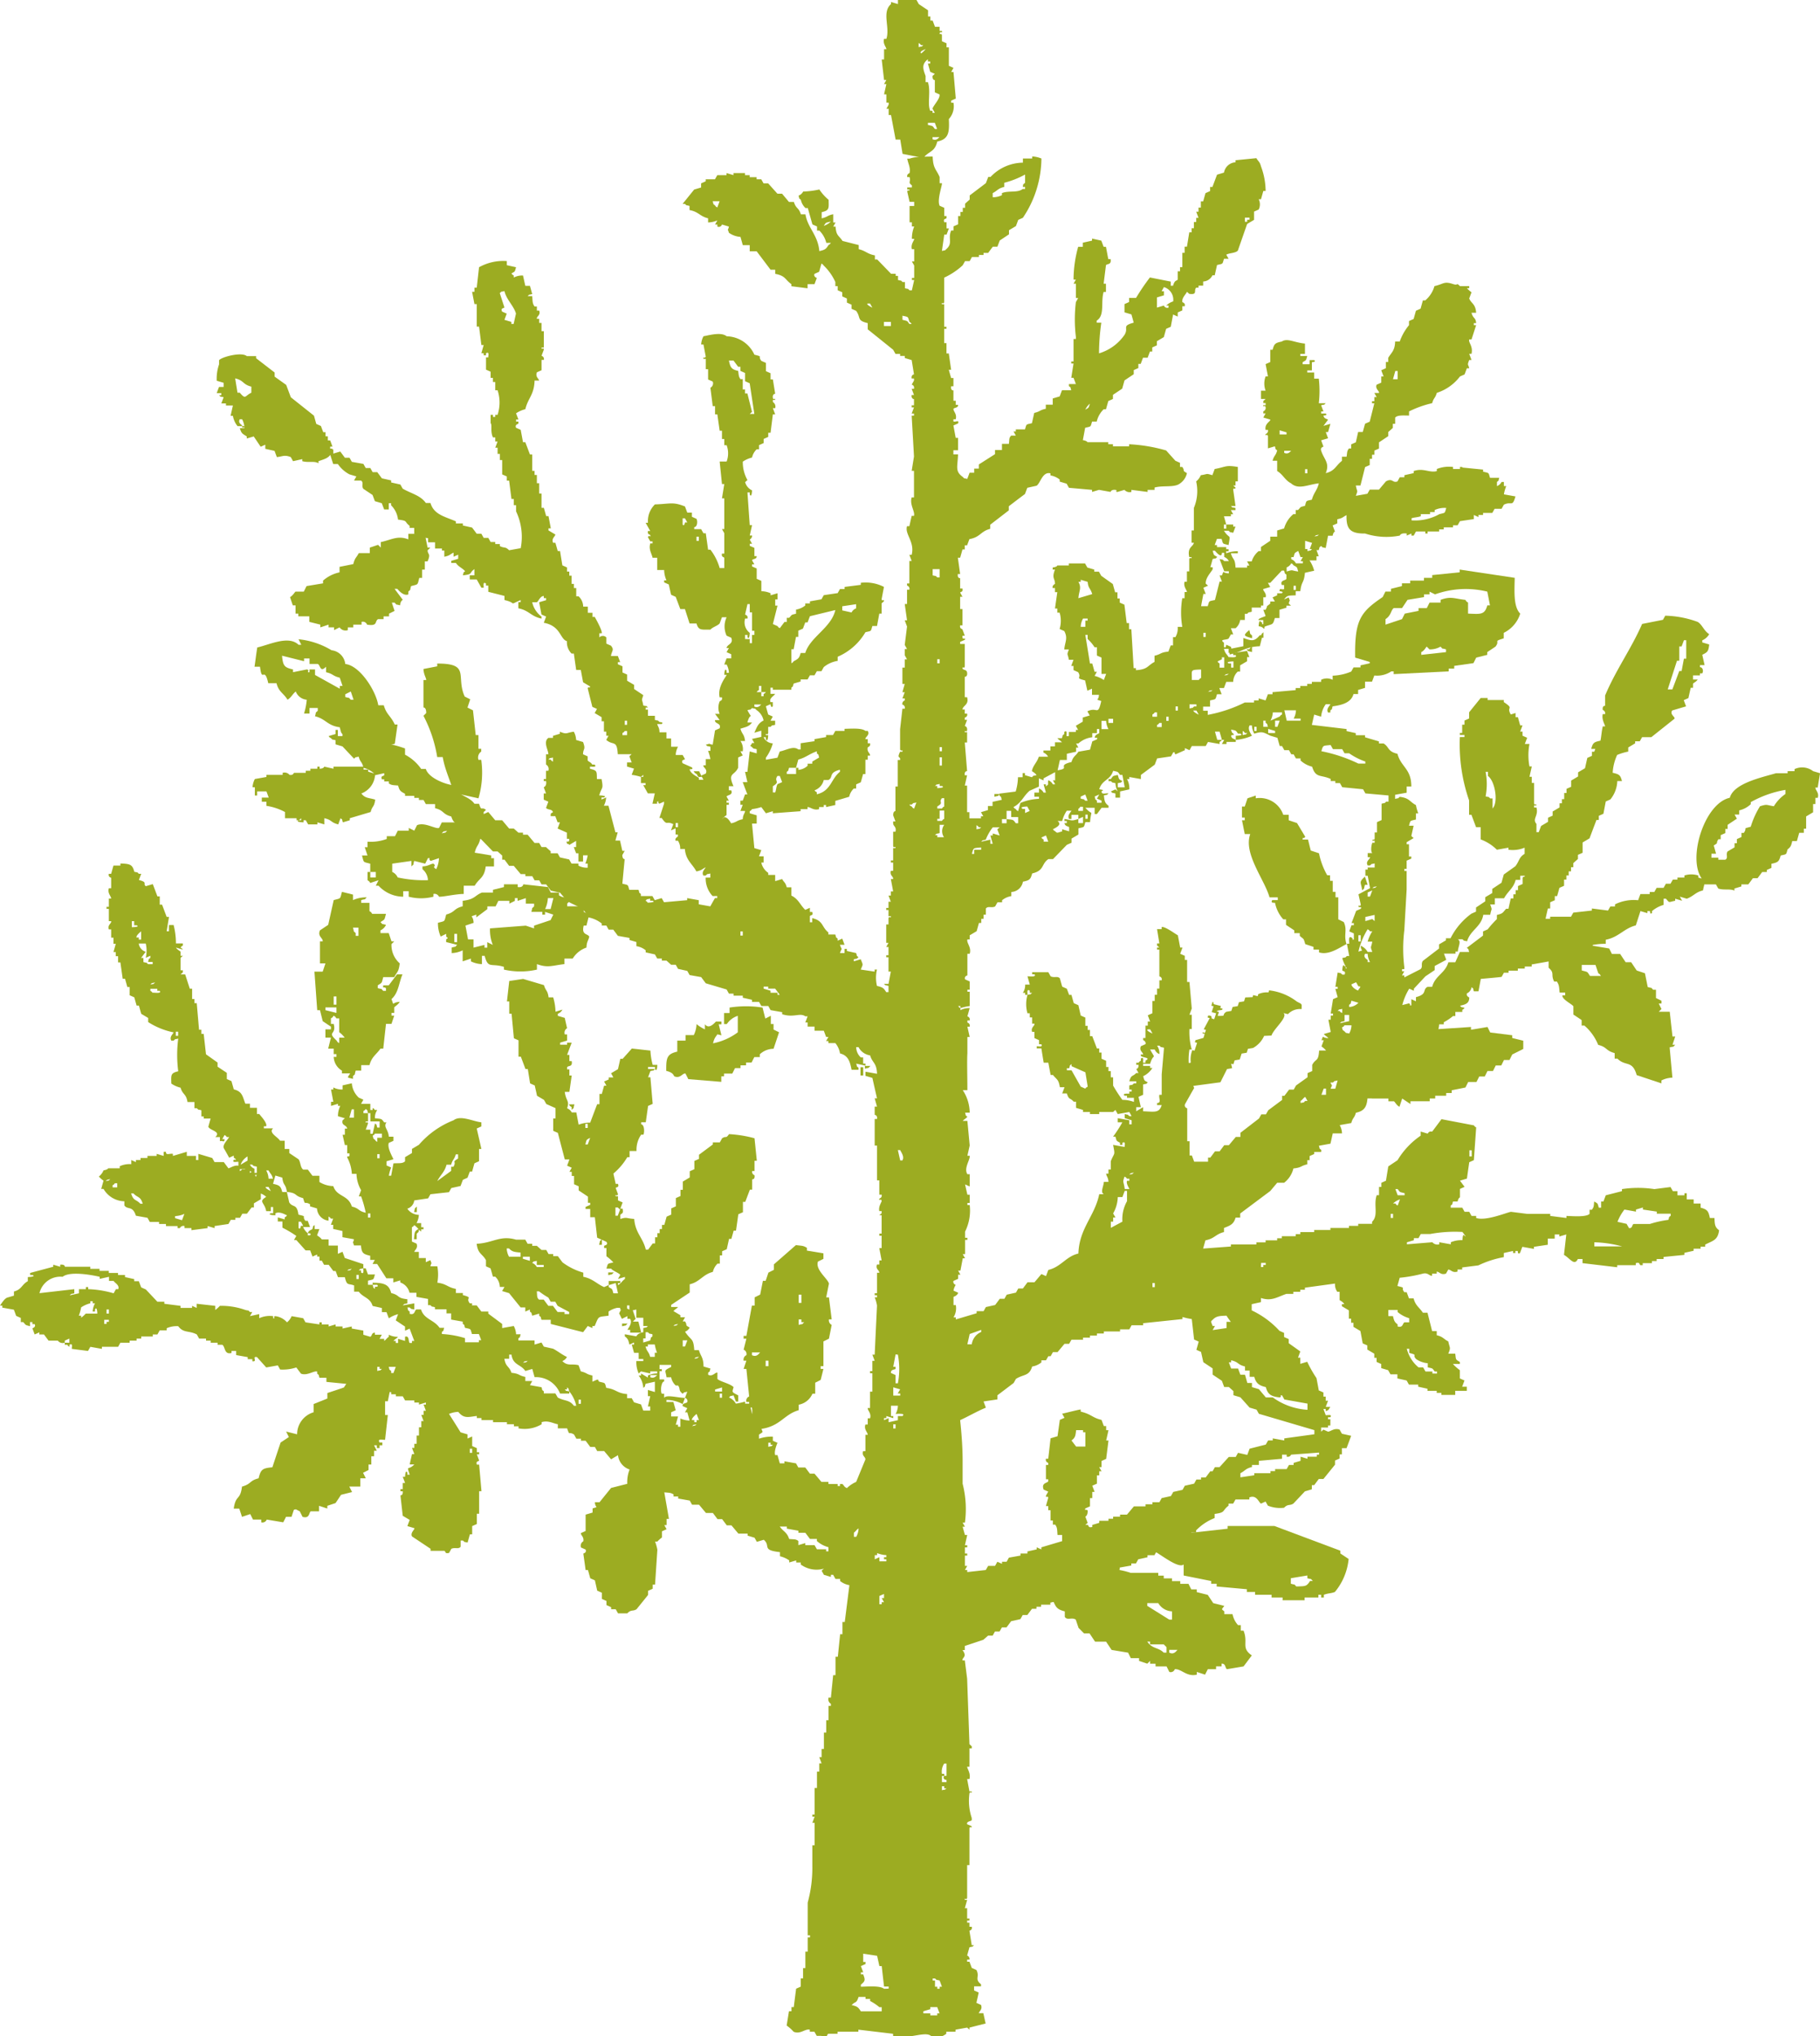 <svg id="木" xmlns="http://www.w3.org/2000/svg" width="88.253" height="98.704" viewBox="0 0 88.253 98.704">
  <defs>
    <style>
      .cls-1 {
        fill: #9cac22;
        fill-rule: evenodd;
      }
    </style>
  </defs>
  <path id="パス_93" data-name="パス 93" class="cls-1" d="M1909.742,431.655h.112v.1l.561.1c.038.1.074.2.111.3l.225.1v.2h.112c.153.147.058.131.337.2v-.2h.112v.1h.111c.078.15-.111.2-.111.2.037.1.075.2.111.3l.226-.1v.1h.224l.224.3h.448a.3.3,0,0,0,.337.1v-.1l.224-.1v.2h-.224v.1H1913c.1.109-.02.021.112.1v-.1c.186-.1.1.143.113.2l.785.1.112-.2.561.1v-.1h.785c.038-.066.075-.132.112-.2h.449v-.1h.336v-.1h.225v-.1h.56v-.1h.225l.112-.2h.336v-.1a1.184,1.184,0,0,1,.562-.1c.255.348.521.2.9.4l.112.2h.336v.1h.225v.1h.336v.1h.226c.155.1.082.49.448.4v-.1h.225v.2l.561.1v.1h.224v.1c.285.034-.055-.255.226-.2l.448.5.562-.1c.036.066.075.132.111.2a2.108,2.108,0,0,0,.786-.1c.074.1.149.2.225.3.3.118.629-.155.785-.1v.1c.128.113.044,0,.113.2h.336v.2l1.01.1.113.2.56-.1.225.3a3.4,3.4,0,0,1,1.234,0v.1h.224v.1h.337l.113.2h.448v.1h.224v.1l.336-.1v.1h-.112c.038.1.075.2.112.3h-.112v.2h-.112l.112.3h-.112v.3h-.112v.4h-.113v.4h-.112v.2h-.113l.113.3h-.113c-.037.166-.075.33-.112.5h.225c-.3.322-.387-.006-.225.5h-.112v-.1c-.1-.187-.112.2-.112.2h-.113c.038.1.076.2.113.3h-.113v.3h-.112v.1h.112c.022.219-.112.2-.112.2.038.33.074.661.112.991l.337.2c-.037.1-.076.2-.112.3l.337.1c.044.051-.212.218-.113.4l.9.6v.1h.673c.077.049.007.147.224.1.037-.066.075-.133.112-.2.186-.084.341.037.449-.1v-.3h.113c.127.113,0,.04.224.1l.112-.4h.111v-.4l.225-.1v-.5h.112v-1.091h.113q-.055-.645-.113-1.289h-.112c-.053-.191.078-.137.112-.2-.037-.1-.073-.2-.112-.3h.112v-.1h-.112v-.2l-.225-.1V438l-.224.1v-.2l-.337-.1c-.187-.3-.373-.595-.562-.892a1.3,1.3,0,0,1,.449-.1c.282.352.507.24.9.2v.1h.225v.1h.561v.1h.674v.1h.337v.1h.225v.1a1.612,1.612,0,0,0,1.121-.2v-.1c.314-.1.565.066.785.1v.2h.449c.139.4.06.123.337.3.036.066.074.132.112.2h.224v.1h.224q.114.149.225.3h.225l.112.2h.337l.337.4.335-.2a.82.82,0,0,0,.562.694,1.678,1.678,0,0,0-.112.694l-.785.2c-.188.231-.375.463-.561.694h-.224c.013.314.22.187-.112.3v.2l-.338.1v.793l-.224.1c-.028.105.159.179.112.4a.247.247,0,0,0-.112.3l.224.1c.062.167-.106.177-.111.2q.057.4.111.793h.114q.056.2.111.4l.225.1.112.5.225.1v.3l.224.1v.2l.225.1v.1h.223c.039.066.076.133.112.2h.449c.194-.2.265-.084.449-.2.187-.23.374-.462.561-.694v-.2l.223-.1v-.2h.114q.056-.843.112-1.685a1.952,1.952,0,0,0-.112-.4h.112a1.366,1.366,0,0,1,.224-.2v-.3l.224-.1-.112-.2h.112v-.3h.113l-.224-1.288c.253.026.294.01.448.1v.1h.224v.1l.561.1c.038.066.074.132.113.2h.337l.336.4h.336l.225.3h.224c.075.1.149.2.225.3h.225c.111.132.223.264.336.4h.449v.1l.336.1.112.2.336-.1c.355.3-.13.5.785.6v.2a1.277,1.277,0,0,1,.449.2v.1l.337-.1v.1h.224v.1a1.3,1.3,0,0,0,1.122.2l-.113.1c.038.066.075.132.113.2l.337.1v-.1h.111l.113.2h.225v.1a.953.953,0,0,0,.449.2q-.112.893-.225,1.785h-.112v.595h-.112q-.057.545-.112,1.09h-.113v.892h-.113q-.056.545-.111,1.091h-.113a.259.259,0,0,0,.113.3v.1h-.113v.694h-.113v.6h-.112v.793h-.113v.4h-.112c.038.1.075.2.112.3h-.112v.4h-.112v.793h-.113v1.288h-.112v.1h.112c-.036.1-.074.2-.112.3h.112v1.09h-.112v.992a6.343,6.343,0,0,1-.224,1.785v1.587h.113v.1h-.113v.694h-.113v.794h-.112v.5h-.113v.4l-.224.1q-.058.447-.113.892h-.112v.2H1948c-.037.231-.075.463-.113.694a1.891,1.891,0,0,1,.337.3c.328.142.557-.156.786-.1v.1h.223c.038.066.075.133.113.2h.224v.1c.307.076.249-.164.337-.2h.449v-.1h1.009v-.1l1.683.2v.1c.758.228,1.717-.344,1.907.1a1,1,0,0,0,.673-.2v-.1h.449v-.1l.562-.1.112.1v-.1l.785-.2c-.038-.165-.074-.33-.112-.5h-.224c.043-.111.191-.19.112-.4l-.224-.1c.038-.165.075-.33.112-.5l-.224-.1v-.2h.336v-.1c-.334-.263-.046-.356-.224-.694l-.225-.1c-.037-.1-.075-.2-.112-.3h-.112v-.1h.112a.179.179,0,0,0-.112-.2l.112-.4c.225-.057.1.012.224-.1h-.112c-.037-.232-.075-.463-.112-.695,0-.017.156-.035.112-.2h-.112v-.2h-.112v-.1h.112v-.1h-.112v-.5h-.112c.037-.132.075-.265.112-.4h-.112c-.025-.139.075.037.112-.1v-1.587h.112v-1.784c.022-.139.092.039.112-.1l-.224-.1c-.042-.149.208-.138.224-.2v-.1a2.607,2.607,0,0,1-.112-1.189c.026-.139.12.041.112-.1h-.112q-.056-.3-.112-.6h.112c.075-.268-.115-.517-.112-.595h.112v-.893h.112v-.1l-.112-.1q-.056-1.586-.112-3.173c-.037-.3-.075-.594-.112-.892h-.112c-.03-.146.249-.162,0-.5h.112v-.2l.9-.3.226-.2h.224l.111-.2h.224c.037-.066.075-.132.113-.2h.224l.223-.3.45-.1c.037-.066.074-.133.112-.2h.224l.225-.3H1960v-.1h.225v-.1h.449v-.1l.448-.1v-.1l.448-.1.113-.2h.336l.225-.3h.337v-.1h.224v-.1h.224l.112-.2.449-.1c.037-.066.074-.133.113-.2l.336-.1v-.1l.561-.1v-.1h.225l.111-.2.45-.1v-.1h.336c.037-.066.075-.132.113-.2l.448-.1c.037-.066.076-.132.112-.2h.224l.113-.2h.224l.112-.2h.337c.038-.066.075-.132.112-.2h.224v-.1a2.5,2.5,0,0,1,.9-.6v-.2c.549-.072.34-.142.674-.4v-.1h.224l.113-.2h.672v-.1c.349-.149.458.245.562.3l.224-.1c.037.067.075.132.113.2a1.6,1.6,0,0,0,.784.1c.2-.2.262-.084.45-.2l.561-.594.336-.1v-.2h.113l.224-.3h.225l.562-.694v-.2l.224-.1v-.2h.111v-.3h.224q.114-.3.224-.6l-.448-.1c-.038-.066-.075-.132-.111-.2-.26-.093-.43.091-.562.1l-.224-.1-.112.1v-.2h.336v-.1h.112v-.3h-.112v-.1h.112c.11-.164-.161-.084-.225-.1l-.111-.3h.111v.1c.173-.037.137-.092.225-.2h-.225c.039-.1.076-.2.113-.3h-.113v-.2h-.111v-.2l-.225-.1c-.036-.2-.074-.4-.111-.594a6.125,6.125,0,0,1-.45-.794l-.335.1v-.3h-.112c.037-.1.075-.2.112-.3l-.561-.4v-.2l-.226-.1v-.2l-.223-.1a4.306,4.306,0,0,0-1.347-.992v-.3l.449-.1v-.2c.517.169.779-.045,1.234-.2h.336v-.1h.337v-.1h.224v-.1l1.459-.2a.622.622,0,0,0,.111.4h.113v.4c.012.023.169.08.224.2h-.113v.1c.113.066.224.132.337.2v.4h.111v.2h.113v.2l.336.2c.038.2.075.4.112.6l.224.1v.2l.337.2v.2h.112v.2l.224.1v.2l.337.1c.036.066.075.132.112.2h.336v.2l.448.1.112.2h.449v.1l.449.1v.1h.448v.1h.226v.1h.672v-.2h.561v-.2h-.224l.112-.3-.224-.1v-.4a2.364,2.364,0,0,1-.337-.3h.337v-.1c-.214-.124-.187-.1-.224-.4h-.337c.131-.321.07-.25,0-.595-.238-.12-.244-.223-.561-.3v-.2h-.224q-.112-.446-.224-.892h-.225c-.169-.261-.357-.335-.448-.694h-.225l-.112-.3h-.113c-.2-.255.122-.19-.336-.3l.111-.4a7.2,7.2,0,0,0,1.123-.2c.257-.063.316.123.449.1v-.1h.224v-.1c.138.014.2.181.449.1.037-.066.074-.133.112-.2.143.017.2.175.448.1v-.1h.225v-.1l.785-.1a4.831,4.831,0,0,1,1.234-.4v-.2l.449-.1v.1h.112v-.1h.113c.009.015-.01.189.111.1q.056-.149.113-.3l.561.1v-.1l.674-.1v-.3h.335v-.2h.224v.1l.338-.1q-.056.5-.112.991c.288.16.5.558.673.2h.225v.2l1.683.2v-.1h.9v-.1c.213-.051.15.043.225.1h.112v-.1h.449v-.1h.225v-.1h.336v-.1l1.01-.1v-.1l.449-.1v-.1h.337v-.1h.224v-.1c.382-.195.61-.21.673-.694-.2-.148-.213-.268-.224-.595h-.224c-.062-.311-.109-.415-.448-.5v-.2h-.337v-.2h-.336v-.3h-.112v.1h-.337v-.2h-.224c-.037-.066-.075-.132-.113-.2l-.785.1a5.235,5.235,0,0,0-1.57,0v.1l-.785.2-.113.3h-.113v.3h-.112c-.069-.237-.036-.185-.224-.3-.021.22-.01.269-.113.4h-.111v.2c-.159.162-.784.113-1.122.1v.1l-.786-.1v-.1h-1.122l-.786-.1c-.28.063-1.215.454-1.683.3v-.1h-.224l-.112-.2h-.225l-.112-.2h-.562v-.1c.128-.113.046,0,.113-.2h.224c.033-.177.113-.2.113-.2V426l.224-.1-.224-.3.337-.1q.056-.4.113-.794l.224-.1q.056-.793.112-1.587c-.127-.084-.016.012-.112-.1l-1.57-.3-.45.6h-.111c-.132.078-.012-.009-.112.1l-.337-.1v.2a3.807,3.807,0,0,0-1.122,1.19l-.448.3q-.057.347-.113.694l-.224.1v.2h-.112v.4h-.112c-.167.483.1.977-.225,1.289v.1h-.673v.1h-.448v.1h-.9v.1h-.785v.1h-.673v.1h-.225v.1h-.674v.1h-.224v.1h-.561v.1h-.448v.1h-1.235v.1l-1.347.1.113-.4c.447-.083.49-.3.9-.4v-.2c.3-.116.469-.177.561-.5h.224v-.2q.729-.545,1.459-1.091l.336-.4h.336a1.258,1.258,0,0,0,.45-.694c.4-.038.34-.123.672-.2v-.2h.113v-.2l.225-.1v-.1h.337v-.1c-.128-.113-.045,0-.113-.2l.561-.1c.038-.166.076-.331.112-.5h.449a.891.891,0,0,0-.111-.4l.56-.1c.073-.271.147-.226.225-.5.407-.085.525-.285.561-.694h.224c.081-.274.031-.222.337-.3v-.2a2.005,2.005,0,0,0,.673-.4c-.036-.066-.075-.132-.112-.2l.336-.1.111-.3h.224l.225-.3h.225c.123-.1.085-.2.112-.4h.336v-.1c-.127-.113-.045,0-.112-.2h.561v-.1a.762.762,0,0,1-.224-.3l.336.1c.052-.4.19-.353.224-.794h.224v-.1a2.36,2.36,0,0,0,.448-.3h.113v-.2h.337v-.1c.127-.084.016.013.112-.1-.226-.057-.1.013-.224-.1.267-.06.451-.109.449-.4,0,0-.16-.067-.113-.2a.381.381,0,0,0,.224-.3c.129.113.045,0,.113.2h.224l.112-.6c.048-.006.968-.083,1.01-.1l.112-.2h.226v-.1h.448v-.1h.336v-.1h.336v-.1l1.122-.2v-.1l.45-.1v-.1h.448l.112-.2h.337v-.1a2.913,2.913,0,0,1,1.122-.2v-.2c.622-.114.888-.553,1.458-.694l.225-.694.336.1v-.1h.113c.053.044-.031.161.112.1v-.1a1.5,1.5,0,0,1,.561-.3v-.3h.113c.189.216.1.171.449.1v-.1l.336.1c-.037-.066-.074-.132-.113-.2l.337.1c.315-.108.433-.325.785-.4.022-.1.046-.2.069-.3v.006h.561c.037.066.074.132.113.2.255.093.555,0,.785.1v-.1l.336-.1v-.1h.337c.075-.1.149-.2.223-.3h.225l.225-.3h.224v-.1l.224-.1v-.2c.33-.068.368-.11.449-.4.31-.072.251-.028.336-.3.154-.116.172-.181.225-.4h.224c.038-.132.074-.265.113-.4h.224v-.2h.112v-.595l.337-.2v-.4h.112v-.3h.112c.086-.242-.12-.376-.112-.5h.112c.037-.232.076-.463.113-.694l-.336-.1a.867.867,0,0,0-.9-.1v.1h-.336v.1h-.561c-.771.221-2.051.5-2.243,1.19-1.229.268-2.061,2.931-1.361,3.916l-.167-.049v-.1a1.1,1.1,0,0,0-.673,0v.1h-.337v.1h-.224c-.037.066-.075.132-.113.2h-.224l-.113.2h-.336l-.112.2h-.224v.1h-.449q-.057.148-.112.3a2.05,2.05,0,0,0-1.122.2v.1h-.224c-.038.066-.076.132-.112.2l-.786-.1v.1l-.9.1-.112.2h-1.01v.1h-.224q.055-.248.113-.5h.112v-.3l.224-.1v-.2h.113q.056-.2.112-.4l.225-.1v-.3h.112v-.2h.112v-.2h.113v-.2h.112v-.2l.224-.2v-.2l.225-.1v-.5l.337-.2c.111-.3.224-.595.336-.892h.113v-.2l.224-.1.113-.595.224-.1a1.489,1.489,0,0,0,.336-.892h.225c-.077-.29-.125-.325-.449-.4a2.376,2.376,0,0,1,.217-.865,2.875,2.875,0,0,1,.537-.162v-.2l.336-.2v-.1h.224l.112-.2h.449l1.122-.893c.045-.093-.24-.2-.112-.4l.673-.2c-.038-.1-.075-.2-.112-.3l.225-.1.112-.5h.113v-.2c.03-.045.156-.086.224-.2h-.224v-.2h.336v-.1h.111c.073-.116.02-.3-.111-.3v-.1h.224l-.112-.5c.255-.127.3-.161.337-.5l-.337-.1v-.1a.714.714,0,0,0,.337-.3c-.252-.15-.34-.466-.561-.595a4.876,4.876,0,0,0-1.57-.3c-.038.066-.075.132-.113.2l-1.01.2c-.523,1.2-1.273,2.226-1.795,3.47v.5s-.146-.022-.113.2a.172.172,0,0,1,.113.2h-.113c-.067.261.118.534.113.595h-.113c-.065.292-.063.464-.112.694-.329.068-.367.11-.449.4h.2c-.017.045-.034.09-.051.135h-.113v.2l-.224.1c-.037.165-.074.33-.112.5l-.336.2v.2l-.336.2v.3l-.225.1v.2h-.112v.3h-.112v.2h-.113v.2l-.336.2v.2l-.223.1v.2l-.337.2c-.038.1-.074.2-.113.3h-.112v-.4c-.218-.248.112-.386,0-.794h-.113v-.1h.113c-.024-.139-.074.037-.113-.1v-.991h-.113v-.3h-.112c.037-.165.075-.33.112-.5h-.112a2.939,2.939,0,0,1,0-1.091h-.225l.113-.3-.225-.1v-.2h-.113l.113-.3h-.113c-.037-.132-.074-.264-.111-.4h-.113v-.2L1983,403c-.23-.4.191-.252-.337-.6v-.1h-.785v-.1h-.336l-.561.694v.3l-.225.1v.2h-.112v.4h-.113v.1h.224v.1h-.224a8.3,8.3,0,0,0,.449,3.074v.694h.112c.075.2.15.4.224.6h.225v.595a2.173,2.173,0,0,1,.785.5l.562-.1v.1a1.5,1.5,0,0,0,.784-.1v.3c-.279.163-.255.354-.449.6l-.561.4-.112.4-.449.3v.2l-.337.2v.2c-.148.1-.3.2-.449.3v.2l-.224.1a3.3,3.3,0,0,0-1.01,1.19h-.223v.1l-.337.2v.2l-.785.6c-.106.156.015.28-.112.4l-.786.4v-.1h-.111l.111-.2h-.111v-.1h.111v-.1a7.313,7.313,0,0,1,0-1.785q.057-.991.113-1.983v-.892h-.113v-.1h.113v-.4l.225-.1v-.1h-.112v-.595h-.112v-.1l.337-.2-.112-.1c.038-.165.074-.33.112-.5h-.225c.082-.274.031-.222.337-.3v-.3h.112a2.364,2.364,0,0,1-.112-.4c-.318-.167-.305-.342-.786-.4-.127.113,0,.039-.223.1v-.2l.561-.1v-.3h.225c0-.871-.5-.936-.673-1.587-.487-.11-.389-.326-.672-.5h-.225v-.1l-.674-.2v-.1h-.448v-.1l-.449-.1v-.1l-1.683-.2q.057-.248.113-.5l.337.1a1.231,1.231,0,0,1,.223-.6h.225c-.034.087-.214.22-.112.4h.112v-.1c.128-.113.045,0,.112-.2.476-.063.9-.191,1.01-.595h.224v-.2l.336-.1v-.3h.337c.038-.1.075-.2.113-.3a1.228,1.228,0,0,0,1.346-.991,1.446,1.446,0,0,0-.785-.1v.1h-.224l-.112.2-.448.1v.1l-.449.1v.1h-.336l-.113.2a2.508,2.508,0,0,1-.9.2v.2a.624.624,0,0,0-.56,0v.1h-.45v.1h-.225v.1h-.335v.1h-.225v.1l-1.121.1v.1h-.224c-.038.1-.076.2-.113.3l-.336-.1v.1h-.224v.1h-.449a6.787,6.787,0,0,1-1.794.6v-.2h-.225v-.2h.337v-.3c.31-.071.25-.028.336-.3h.225c-.038-.1-.075-.2-.113-.3h.225l.111-.3h.337a.7.7,0,0,1,.224-.5h.112v-.3l.337-.2v-.2h.112c-.037-.1-.075-.2-.112-.3l-.673.1v.1h.113c.128.157-.276.092-.336.1-.107-.179-.156-.156-.225-.4h.225v.2c.224-.057.1.012.224-.1-.128-.113-.045,0-.112-.2l-.225-.1s-.02.214-.111.1v-.2c-.246-.178.115-.117.225-.2.036-.066.074-.132.112-.2h.112c-.038-.1-.075-.2-.112-.3h.225a.647.647,0,0,0,.224-.4h.224v-.3h.113c.128-.113,0-.039.224-.1v-.2h.449v-.1H1971v-.4h.112c.069-.195-.152-.327-.112-.4l.337-.1c-.038-.066-.076-.132-.112-.2h.112l.56-.595h.112c.065.2-.013.086.113.2v.2c-.044.091-.32.057-.225.3h.112v.2c-.16.04-.207-.085-.223.1,0,0,.239.015.111.1h-.224v.1l-.224.1q.055.1.112.2h-.224v.1c-.293.246-.054-.024-.225.3H1971l.112.3c-.012.023-.417.134-.336.2H1971v.2c-.158-.005.045-.075-.112-.1-.1-.187-.113.2-.113.2.181.014.224.1.224.1.154.033-.035-.047.112-.1.342-.123.352-.047.449-.4h.225v-.4l.336-.1v-.1h.224l-.111-.1c.06-.276.086-.01,0-.3l-.226.1c.151-.2.184-.186.562-.2v-.2h.225c.062-.523.174-.358.224-.893l.448-.1a1.6,1.6,0,0,0-.225-.5h.337v-.2h.111c-.036-.1-.074-.2-.111-.3h.111c.065-.2-.013-.086.113-.2.127.113,0,.039.223.1.039-.2.076-.4.113-.595h.224c.036-.2.113-.2.113-.2-.038-.1-.075-.2-.113-.3l.225-.1v-.2c.275-.057.248-.1.448-.2-.017.651.151.9.9.892a3.358,3.358,0,0,0,1.683.1s.038-.144.337-.1v.1l.225-.1v.1h.112l.112-.2h.449v.1h.113v-.1h.56v-.1h.224v-.1h.448v-.1h.224c.039-.066.075-.132.113-.2l.673-.1v-.2l.224.1v-.1h.224v-.1h.448c.038-.066.074-.132.113-.2h.337l.112-.2c.375-.185.406.144.561-.4l-.561-.1a1.921,1.921,0,0,1,.113-.4h-.113v-.2h-.112a.428.428,0,0,1-.225.2v-.2c.128-.113.044,0,.112-.2h-.448c-.081-.274-.032-.222-.336-.3v-.1l-1.009-.1V391h-.113v.1h-.337V391a1.6,1.6,0,0,0-.785.1v.1c-.352.1-.651-.167-1.122,0v.1l-.45.1v.1h-.224l-.111.2c-.243.1-.23-.181-.561,0l-.337.4h-.448l-.113.2-.561.1c.113-.31.063-.15,0-.5h.224q.113-.446.224-.892l.226-.1v-.3h.112v-.2h.113v-.2l.224-.1v-.3l.449-.3v-.2l.223-.2v-.2h.113v-.3c.109-.132.413-.1.673-.1v-.2a4.992,4.992,0,0,1,1.122-.4c.072-.272.146-.226.224-.5a2.288,2.288,0,0,0,1.122-.793l.224-.1c.038-.1.074-.2.112-.3h.113c-.045-.211-.109-.12,0-.4h.112q-.055-.149-.112-.3h.112c.084-.374-.158-.538-.112-.694h.112q.112-.347.224-.694h-.112v-.1h.112c-.022-.289-.145-.2-.224-.5h.224c-.028-.44-.239-.446-.336-.694l.112-.3a1.435,1.435,0,0,1-.224-.2h.113v-.1h-.449c-.21-.2-.053-.005-.337-.1-.449-.15-.445,0-.9.1a1.412,1.412,0,0,1-.448.694h-.113c-.038.132-.074.264-.112.4l-.225.1-.112.4-.225.1v.2a2.6,2.6,0,0,0-.449.793h-.223c-.013.45-.18.528-.336.793v.2h-.113v.3l-.224.1c.037.1.075.2.113.3h-.113v.3l-.224.1c-.093.19.158.33.112.4h-.224l.112.2h-.112v.2h-.113v.1h.113c-.074.3-.15.6-.224.892l-.226.1c-.036.133-.073.265-.111.4h-.224c-.037.166-.075.33-.112.5l-.225.1v.2h-.111c-.1.136-.077.175-.113.4h-.224v.2c-.294.22-.338.491-.786.595.208-.5-.086-.659-.223-1.09-.053-.167.107-.179.112-.2q-.057-.148-.112-.3l.336-.1c-.037-.1-.074-.2-.113-.3h.113c.037-.132.075-.264.112-.4l-.336.1.224-.3c-.12-.07-.19-.051-.224-.2.011-.008.216.006.111-.1h-.223v-.1h.112q-.057-.149-.112-.3c.225-.057.1.012.223-.1h-.336a5.254,5.254,0,0,0,0-1.19h-.224v-.3h-.337v-.1h.225v-.4s.228,0,.113-.1h-.225v.2h-.336v-.1c.194-.112.152-.063.224-.3h-.335v-.1h.224v-.5c-.542-.054-.852-.279-1.123-.1-.328.068-.367.11-.448.4h-.112v.595l-.225.1q.056.3.113.595h-.113a.971.971,0,0,0,0,.694h-.224v.4h.224l-.112.1v.1h.112v.1H1971c-.024.138.083-.038.112.1a.172.172,0,0,1-.112.2v.1h.112l-.112.2.337.1c.037.081-.288.186-.225.5h.113a.167.167,0,0,1-.113.2c-.021.139.074-.037.113.1v.595l.336-.1c.065.2-.014.086.112.2-.072.271-.147.225-.224.5h.224v.5c.284.163.368.437.673.595.359.326.813.059,1.346,0-.076.338-.249.457-.336.793-.31.072-.251.027-.336.3-.282.064-.184.054-.336.2h-.113v.2h-.112a1.382,1.382,0,0,0-.45.693l-.336.1v.3h-.336v.2l-.449.3v.2h-.113a1.031,1.031,0,0,0-.337.5h-.224c.037.066.075.132.112.2h-.112v.1h-.561c-.024-.482-.121-.335-.225-.694h.336v-.1a1.471,1.471,0,0,0-.562.1v-.1h.114v-.1h-.114v-.1h-.448v-.1h-.112l.112-.3h.225c.08.274.031.221.337.3.1-.595.064-.247-.225-.694h.225c.127.113,0,.04.224.1.037-.1.075-.2.113-.3h-.113v-.1h-.337v.2h-.111v-.2h.111l-.111-.4h.336v-.1h.112c-.038-.066-.075-.132-.112-.2h.225v-.1c-.226-.057-.1.012-.225-.1h.225q-.057-.4-.113-.793c.032-.137.1.041.113-.1l-.113-.1h.113v-.2h.112V391c-.606-.1-.542-.008-1.122.1-.036.1-.075.2-.112.3-.351-.1-.17-.055-.561,0a.754.754,0,0,1-.225.3,2.109,2.109,0,0,1-.112,1.289v1.09h-.112v.595h.112c-.032.2-.33.205-.224.694h.112c0,.141-.08-.038-.112.1v.595h-.113v.5h-.112c-.075.236.124.423.112.5h-.112v.3h-.112a4.129,4.129,0,0,0,0,1.389h-.224a.81.81,0,0,1-.112.5h-.113v.4h-.112l-.113.3c-.4.038-.341.123-.673.2v.3c-.353.185-.318.366-.9.4v-.1h-.113q-.054-.942-.111-1.884h-.112v-.3h-.113c-.037-.3-.075-.6-.112-.892l-.225-.1v-.2h-.111v-.3h-.113c-.037-.133-.075-.265-.112-.4l-.562-.4-.112-.2h-.224v-.1l-.337-.1c-.037-.066-.075-.132-.112-.2h-.785v.1h-.56c-.011,0,.02.062-.225.1v.1h.113c-.169.431,0,.408,0,.694,0,0-.151.073-.113.2h.113v.2h.113c-.038.264-.076.529-.113.793h.113v.2h.112a1.388,1.388,0,0,1,0,.793l.225.1c.19.354.03.529,0,.892h.224c-.113.31-.063.15,0,.5h.224c-.037.1-.075.2-.111.3h.111v.2l.224.1c.2.308-.194.267.337.4.037.165.075.33.112.5l.224-.1v.3h.337c-.013.314-.219.186.112.3-.172.759-.185.255-.673.5.039.066.075.132.113.2l-.337.1v.2l-.336.2.111.2h-.111v.1h-.337v.2h-.113c-.02-.015.064-.337-.111-.2v.1c-.129.113-.045,0-.113.2h-.224c.086.1.137.1.224.2h-.336v.2h-.224v.2h-.336v.1a.428.428,0,0,1,.224.2h-.449c-.081.268-.289.43-.336.694.014.024.166.091.224.2-.226.057-.1-.012-.224.1l-.337-.1v-.1h-.113v.2h-.224a2.622,2.622,0,0,1-.112.694l-.786.1v.1c.128.113.045,0,.113.2l-.448.1v.2h-.224v.2l-.338.1.112.2h-.112v.1h-.561v-.3h-.112v-1.289h-.112c.037-.165.075-.33.112-.5h-.112c-.031-.21.112-.2.112-.2q-.056-.695-.112-1.388h.112v-.5h-.112c-.012-.14.1.04.112-.1.021-.178-.112-.2-.112-.2l.112-.3h-.112v-.1c0-.019.154-.035.112-.2h-.112v-.2h-.112c.018-.2.327-.22.224-.595h-.112v-.992s.141.011.112-.2c-.023-.162-.169-.106-.224-.2.011-.14.088.04.112-.1v-1.091h-.225v-.1l.225-.1c.067-.127-.084,0-.112-.1v-.1h.112l-.112-.3c-.018-.049-.142-.017-.113-.2h.113v-.793h-.113v-.595h.113l-.113-.2c.022-.053.152-.012.113-.2h-.113v-.5s-.145.011-.111-.2h.111q-.055-.4-.111-.793h.111q.057-.2.113-.4h.112v-.2h.112l.112-.3c.543-.1.531-.377,1.01-.5v-.2l.9-.694v-.2c.262-.2.522-.4.785-.595.037-.1.075-.2.112-.3l.449-.1c.186-.115.287-.7.674-.6v.1a.967.967,0,0,1,.448.2v.1l.336.1.113.2,1.121.1v.1l.337-.1.561.1s.024-.118.224-.1c.158.015-.046.1.113.1l.336-.1a.329.329,0,0,0,.336.1v-.1l.786.1v-.1h.336V392c.4-.119.963.016,1.235-.2a.813.813,0,0,0,.336-.5c-.272-.159-.071-.079-.224-.3h-.112v-.2l-.224-.1-.449-.5a7.794,7.794,0,0,0-1.794-.3v.1h-.785v-.1h-.225v-.1h-1.01s-.019-.066-.224-.1c.038-.2.075-.4.112-.6.31-.072.251-.028.336-.3h.225a1.211,1.211,0,0,1,.336-.595h.112c.038-.132.075-.264.113-.4l.225-.1v-.2l.449-.3c.037-.132.074-.265.112-.4l.448-.3v-.2l.224-.1v-.2h.113l.112-.3h.225l.112-.3h.112v-.2l.225-.1v-.2l.336-.2.112-.4.225-.1q.056-.3.112-.595l.225.1v-.2l.224-.1v-.2h.112c.057-.155-.112-.194-.112-.2-.031-.212.15-.347.224-.5l.113.1c.421.056.2-.171.336-.3h.112v-.1h.224v-.2a.519.519,0,0,0,.449-.3h.112l.112-.5c.31-.071.251-.027.337-.3h.225l-.114-.2c.143-.087.456-.072.562-.2q.225-.645.449-1.289l.336-.2v-.4l.224-.1a.552.552,0,0,0,0-.5h.113c.037-.132.075-.264.112-.4h.112a3.47,3.47,0,0,0-.224-1.19c-.065-.242-.118-.218-.224-.4l-1.01.1v.1a.6.6,0,0,0-.561.5l-.337.1c-.075.2-.149.4-.224.595h-.112v.2l-.224.1-.113.4h-.112v.3h-.113v.2h-.112l.112.3h-.112v.2h-.112v.3h-.112v.2h-.112l-.113.694h-.112v.3h-.112v.694h-.112v.2h-.113v.4c-.043.081-.141,0-.225.3h-.112v-.2l-1.01-.2a10.6,10.6,0,0,0-.673.991h-.336v.2l-.224.1v.4l.336.1c.038.132.075.264.111.4-.611.168-.221.23-.448.595a2.3,2.3,0,0,1-1.234.893,10.569,10.569,0,0,1,.112-1.488h-.224v-.1c.408-.253.185-.894.336-1.388h.112v-.4h-.112l.112-.893c.04-.089.278,0,.225-.3h-.112c-.038-.2-.075-.4-.113-.595h-.112c-.038-.1-.075-.2-.113-.3l-.449-.1v.1l-.448.1v.2h-.225a5.991,5.991,0,0,0-.224,1.587h.113l-.113.2h.113v.694h.111l-.111.2a7.094,7.094,0,0,0,0,1.686v.1h-.113v1.09h-.111v.1h.111q-.056.347-.111.694h.111c.038.1.076.2.113.3h-.337v.1c.127.113.045,0,.113.2h-.449l-.112.3-.337.1v.3h-.336v.2c-.308.064-.255.13-.561.2q-.056.248-.112.5c-.31.072-.251.028-.337.3H1959v.1h-.113q.058.1.113.2h-.225c-.117.114-.081.189-.111.4h-.336v.3h-.337v.2l-.785.5v.2h-.224v.2h-.224l-.112.3c-.226-.057-.1.012-.224-.1-.378-.274-.246-.475-.224-1.09h-.226v-.2h.226v-.6h-.113q-.055-.3-.112-.6l.226-.1c.074-.2-.14-.043-.226-.1v-.1h.112c.069-.251-.1-.361-.112-.5.044-.082.235-.036.226-.2h-.113v-.2h-.112v-.5s-.145.014-.111-.2h.111v-.4h-.111c-.039-.132-.075-.264-.113-.4h.113c-.039-.264-.075-.528-.113-.793h-.113v-.5h-.112v-.694h.112v-.1h-.112v-1.09h-.112c-.022-.139.079.038.112-.1v-1.19a3.425,3.425,0,0,0,.9-.6l.112-.2h.224c.037-.066.075-.132.112-.2h.337v-.1h.224v-.1h.226c.073-.1.148-.2.224-.3h.223c.038-.1.075-.2.113-.3l.449-.3v-.2l.336-.2c.038-.1.075-.2.112-.3l.224-.1a5.207,5.207,0,0,0,.9-2.875,1.323,1.323,0,0,0-.448-.1v.1h-.449v.2a2.2,2.2,0,0,0-1.571.694h-.111l-.114.3-.785.595v.2l-.224.2v.2h-.112v.2h-.113v.2h-.111v.4l-.226.1v.2h-.111c-.169.389.09.606-.225.893-.127.113,0,.039-.224.1l.112-.793h.112c.039-.1.075-.2.113-.3h-.113v-.3h-.112c-.059-.191.064-.134.112-.2v-.1h-.112v-.4l-.224-.1c-.136-.281.13-.986.112-1.091h-.112v-.3c-.163-.387-.317-.4-.337-.992-.127,0-.263,0-.4.007.245-.276.5-.236.623-.736.565-.114.59-.458.561-1.09a.921.921,0,0,0,.224-.793h-.111v-.1l.224-.1q-.055-.645-.112-1.289h-.111l.111-.2-.224-.1v-.892h-.113v-.2l-.224-.1v-.3c-.056-.131-.11.041-.112-.1.077-.092.156.036.112-.1h-.112v-.2h-.225l-.112-.3h-.112v-.2h-.112v-.3l-.449-.3-.112-.2h-.449v-.1a2.6,2.6,0,0,1-.449.1v.2l-.337-.1v.1c-.457.4-.039,1.126-.224,1.686h-.112c-.076.232.125.429.112.5h-.112v.5h-.113q.055.5.113.991h.112c-.037.066-.076.132-.112.2h.112c-.037.165-.076.33-.112.5h.112v.4h.111v.1l-.111.2h.111v.3h.113l.224,1.19h.225q.056.348.112.694l.8.156a1.323,1.323,0,0,0-.46.077h-.113c.043.25.167.429.113.694,0,.016-.146.038-.113.2h.113c.073.258-.1.232.112.4v.1h-.225v.1h.113c-.033.137-.076-.037-.113.1.038.165.075.331.113.5h.224v.2h-.224v.793h.112v.2h.112a1.589,1.589,0,0,0-.112.6h.112c.012.074-.181.257-.112.5h.112v.595h-.112c.037.066.074.132.112.2v.6h-.112v.1h.112c-.038.165-.075.33-.112.5h-.112c-.128-.113,0-.04-.224-.1v-.3h-.113c-.127-.113,0-.04-.224-.1v-.2h-.112v-.1h-.224l-.672-.694h-.113v-.2c-.378-.069-.432-.215-.785-.3v-.2l-.785-.2c-.178-.271-.308-.242-.337-.694h-.113l.113-.2h-.113v-.4c-.307.063-.255.129-.561.2v-.3c.381-.087.344-.184.337-.6a2.27,2.27,0,0,1-.449-.5,4.3,4.3,0,0,1-.785.1.429.429,0,0,1-.225.2c.065.2-.013.086.113.2a.759.759,0,0,0,.224.4h.113c.074.264.148.529.224.793l.224.1v.2h.112a1.243,1.243,0,0,1,.336.595h.225c-.1.113.014.015-.113.1-.127.2-.159.232-.449.3-.07-.791-.567-1.121-.673-1.784h-.224c-.1-.34-.233-.256-.337-.6H1948l-.336-.4h-.225l-.448-.5h-.224c-.037-.066-.075-.132-.111-.2h-.225v-.1h-.337v-.1h-.225v-.1h-.561v.1l-.335-.1v.1h-.449l-.112.2h-.449v.1l-.224.1v.2l-.337.1c-.187.232-.374.463-.56.694h.112c.127.113,0,.039.224.1v.2c.448.083.491.3.9.4v.2a1.2,1.2,0,0,0,.449-.1l-.112.2h.112v.1a.162.162,0,0,0,.224-.1l.336.1c-.061.276-.086.01,0,.3a1.09,1.09,0,0,0,.561.2q.057.2.112.4h.337v.3h.337l.673.892h.225v.2c.519.1.455.267.785.5v.1l.785.1v-.2h.335c.038-.1.075-.2.113-.3,0,0-.173-.06-.113-.2l.225-.1c.038-.132.075-.264.112-.4.127.084.016-.012.113.1a2.584,2.584,0,0,1,.561.794v.2h.113v.2l.224.1v.2l.224.1v.2l.224.1v.2l.224.1c.245.335.013.465.562.595v.3l1.233.991c.037.066.075.132.112.2h.225v.1h.225v.1l.336.1c.037.231.074.462.112.694,0,0-.145.016-.112.2h.112v.1c-.038.066-.075.132-.112.2,0,0,.144.019.112.2h-.112c.037.1.074.2.112.3h-.112c-.031.19.112.2.112.2v.3h-.112v.1h.112c-.038.1-.075.2-.112.3h.112v.1h-.112q.056.991.112,1.982c-.038.232-.075.463-.112.694h.112v1.289h-.112c-.11.35.169.674.112.893h-.112q-.056.248-.112.5h-.113c-.124.389.385.755.225,1.388h-.112l.112.3h-.112v1.09h-.113v.1a.168.168,0,0,1,.113.2h-.113v.694h-.112c.037.264.074.529.112.793h-.112c.037.1.074.2.112.3-.038.3-.074.595-.112.892.037.066.074.132.112.2h-.112v.3l.112.2h-.112v.4h-.113v.793h.113c-.038.132-.075.265-.113.4h.113c-.038.1-.075.2-.113.3h.113v.1a.171.171,0,0,0-.113.2.156.156,0,0,1,.113.2h-.113q-.055.5-.112.992v.992c.087.107.147-.037.112.1h-.112c-.179.363.032.2,0,.4h-.113v1.289h-.112v1.19s-.107-.012-.112.2c.037.1.075.2.112.3h-.112v.1c.01.141.173.158.112.4h-.112v.694c.033.138.13-.04.112.1h-.112v.6h-.112v.1h.112v.4h-.112c-.063.232.131.269.112.4h-.112c.038.2.075.4.112.6h-.112v.2h-.113c.039.1.075.2.113.3h-.113v.3h-.111v.1h.111v.3h.113c.015.139-.074-.037-.113.1v.3h-.111v.892h.111l-.111.2h.111v.4h-.111v.1h.111v.694h.113c-.037.2-.074.4-.113.595h-.223c.127.113,0,.039.223.1v.3h-.111c-.127-.2-.158-.232-.448-.3a1.713,1.713,0,0,1,0-.793h-.113v.1l-.674-.1c.122-.293.115-.2,0-.5l-.336.1v-.1c.226-.057.1.012.225-.1-.129-.113-.044,0-.113-.2l-.448-.1v-.1h-.113v.2h-.224c.111-.3.105-.1,0-.4h.224c-.037-.1-.074-.2-.112-.3l-.224.1v-.1c-.128-.113-.045,0-.113-.2h-.336v-.1c-.334-.266-.234-.566-.785-.694v.2h-.111v-.3c.046-.058.182-.015.111-.2h-.111v-.2l-.225.1c-.263-.255-.316-.513-.673-.694v-.4h-.225c-.064-.242-.117-.218-.224-.4l-.336.1v-.3h-.337v-.1a.809.809,0,0,1-.336-.5h.111v-.3h-.224l.113-.3-.337-.1q-.056-.594-.113-1.189h.226v-.4l-.337-.1v-.1c.127-.084.016.013.111-.1a2.411,2.411,0,0,0,.45-.1c.074.1.149.2.224.3l.335-.1v.1l1.347-.1v-.1h.337v-.1c.133-.008.289.178.56.1v-.1h.225v-.1h.112v.1l.449-.1v-.2l.673-.2a.776.776,0,0,1,.224-.4h.113v-.2l.224-.1c.039-.132.076-.264.113-.4h.112v-.694h.113v-.2h.112c.017-.126-.162-.165-.112-.4,0-.019.153-.035.112-.2h-.112v-.2h-.113c-.014-.111.234-.193.113-.4h-.113c-.178-.147-.661-.108-1.01-.1v.1h-.448l-.113.2h-.336v.1l-.561.1v.1l-.672.1v.3h-.113c-.241-.183-.573.033-.9.1l-.112.3-.56.1v-.1a2.209,2.209,0,0,0,.335-.694.519.519,0,0,1-.448-.3h.113v.1c.1.187.111-.2.111-.2h-.111c-.037-.136.078.038.111-.1v-.3h.112c.128-.113,0-.04.225-.1v-.2h-.225l.112-.2-.224-.1c-.037-.132-.075-.264-.111-.4l.223-.1s.021.214.112.1v-.2h-.112c-.077-.193.16-.285.225-.4h-.225v-.3h.112v.1h.9v-.1c.127-.113.044,0,.112-.2l.337-.1v-.1h.337c.037-.066.074-.132.113-.2h.223l.113-.2h.224c.038-.066.075-.132.113-.2a1.421,1.421,0,0,1,.674-.3v-.2a2.869,2.869,0,0,0,1.346-1.19c.31-.071.251-.027.336-.3h.225q.055-.3.111-.6h.113v-.5l.113-.1c.008-.14-.087.039-.113-.1q.055-.3.113-.595a1.949,1.949,0,0,0-1.123-.2v.1l-.785.1v.1h-.224c-.038.066-.075.132-.112.2l-.674.1c-.038.066-.074.132-.113.2l-.56.1v.1h-.225v.1a.981.981,0,0,1-.448.2v.2c-.282.064-.184.053-.337.2h-.113v.2h-.111l-.225.3c-.126-.084-.017.013-.112-.1l-.225-.1q.113-.446.225-.893h-.111v-.3h.111v-.3l-.336.1v-.1a1.18,1.18,0,0,0-.448-.1v-.5l-.225-.1v-.5l-.226-.1v-.1h.113q-.056-.1-.113-.2c.05-.085.229-.035.226-.2h-.112v-.4l-.225-.1v-.1h.111l-.111-.2s.132-.09.111-.2h-.111q.056-.248.111-.5h-.111q-.057-.794-.112-1.587h.112v.1c.1.188.111-.2.111-.2a.625.625,0,0,1-.336-.4l.114-.1a1.754,1.754,0,0,1-.226-.893,1.4,1.4,0,0,1,.448-.2.792.792,0,0,1,.226-.4h.112v-.2l.224-.1v-.2l.224-.1v-.2h.112l.112-.892h.113l-.113-.3h.113a.266.266,0,0,0-.113-.3v-.1h.113c-.013-.14-.089.039-.113-.1-.033-.193.113-.2.113-.2q-.057-.346-.113-.694h-.112v-.3l-.223-.1v-.4l-.224-.1c-.2-.259.12-.182-.337-.3a1.516,1.516,0,0,0-1.346-.892c-.26-.218-.833-.054-1.123,0a.958.958,0,0,0-.112.4h.112q.056.3.112.595c-.1.112-.139-.039-.112.1h.112v.5h.112v.5l.224.1a.239.239,0,0,1-.112.3q.057.446.112.892h.113v.4h.112q.056.4.112.793h.112v.4h.112v.3h.113a1.128,1.128,0,0,1,0,.793h-.337q.056.546.112,1.091h.112l-.112.694h.112v1.487h-.112l.112.2v.992h-.112c-.041.173.1.165.112.2v.5h-.224a2.635,2.635,0,0,0-.449-.892h-.112c-.037-.264-.074-.53-.112-.794h-.112c-.038-.066-.076-.132-.112-.2h-.337v-.1c.147,0,.174-.266.112-.4l-.224-.1v-.2h-.224c-.038-.1-.075-.2-.112-.3-.593-.237-.7-.125-1.458-.1a1.134,1.134,0,0,0-.337.892h-.112l.224.4h-.112c-.039.178.1.159.112.2.044.135-.075-.037-.112.1l.112.2h.111v.1h-.111c-.086.3.068.481.111.694h.225v.595h.337a1.282,1.282,0,0,0,.112.5h-.112v.1l.224.1c.037.165.074.33.113.5l.223.1c.075.2.151.4.224.595h.225c.074.232.149.463.224.695h.336c.1.337.209.3.673.3.115-.13.344-.18.449-.3l.112-.3h.225a1.067,1.067,0,0,0,0,.892l.225.1c.127.31-.207.311-.225.5h.111l-.111.2.225.1v.2h-.225c-.038.1-.076.2-.113.3h.113a.866.866,0,0,1,.111.4h-.111v-.1c-.1-.187-.113.2-.113.2h.113c.013.043-.459.566-.337,1.091h.112c.036.175-.1.16-.112.2a.765.765,0,0,0,0,.6h-.224l.224.3h-.224c-.033.2.314.122.224.4l-.224.1q-.056.347-.113.694c-.312-.054-.01-.076-.336,0,.128.113,0,.039.225.1v.2h-.112a2.393,2.393,0,0,1,.112.4h-.225v.3h-.112c-.03.114.219.178.112.4l-.224.1c.037.066.075.132.112.2h-.224v-.1c-.165-.083-.4-.22-.449-.4.025-.018.207.013.113-.1l-.448-.2c-.094-.168.082-.159.112-.2l-.112-.2h-.337a.88.88,0,0,1,.112-.4h-.336v-.4h-.225v-.3h-.337c-.007-.239-.068-.245-.112-.4h.224c.1-.106-.1-.09-.112-.1-.127-.113,0-.04-.224-.1v-.2h-.337v-.3h-.112v-.1h.112c-.125-.136,0-.035-.224-.1-.059-.349-.105-.18,0-.5l-.448-.3v-.2l-.337-.2v-.3l-.225-.1v-.3l-.225-.1v-.1h.113c-.037-.1-.074-.2-.113-.3h-.335c.041-.261.175-.288,0-.5l-.225-.1v-.3a.231.231,0,0,0-.336,0v-.2h.113c.047-.108-.279-.69-.337-.793h-.112v-.2h-.224v-.3h-.225a.691.691,0,0,0-.224-.5h-.113v-.4h-.112v-.2h-.112v-.4h-.112v-.2h-.112v-.2l-.225-.1q-.056-.347-.112-.694h-.112c-.038-.132-.074-.264-.113-.4h-.112c-.086-.209.079-.282.112-.4l-.336-.2v-.1h.113c-.038-.2-.075-.4-.113-.595h-.112c-.037-.132-.075-.265-.112-.4H1936v-.694h-.113v-.5h-.112v-.4h-.112v-.2h-.113v-.793h-.111c-.076-.2-.15-.4-.224-.594h-.113q-.055-.3-.111-.6l-.225-.1c-.075-.161.11-.184.114-.2v-.1h-.114v-.1h.114c-.038-.1-.076-.2-.114-.3a1.351,1.351,0,0,1,.45-.2c.127-.542.429-.694.448-1.389h.224c-.039-.113-.193-.189-.112-.4l.225-.1v-.5h.112a.163.163,0,0,0-.112-.2l.112-.3c-.012-.14-.118.041-.112-.1h.112v-.793H1936v-.4h-.113v-.2h-.112c-.031-.115.2-.173.112-.4h-.112v-.2h-.112c-.106-.148-.094-.244-.113-.5h-.224c.128-.113,0-.039.224-.1-.036-.132-.074-.265-.111-.4h-.224c-.038-.165-.075-.33-.113-.5a.882.882,0,0,0-.448.1v-.1c-.127-.084-.016.012-.112-.1.192-.111.152-.062.224-.3l-.448-.1v-.2a2.409,2.409,0,0,0-1.347.3q-.055.5-.112.991h-.111v.2h-.113l.113.595h.111v1.091h.112q.058.446.113.892h.112c-.037.132-.074.265-.112.4h.112v.1h.113v-.1c.185-.1.095.143.112.2h-.112v.595l.224.1v.3h.112v.2h.112v.4h.113a1.9,1.9,0,0,1,0,1.19h-.113v.1h-.112v-.1h-.112v.4c.088.106-.025.4.112.694h.112v.2h.113c-.037.1-.075.2-.113.3h.113v.3h.111v.3h.112v.694l.225.1v.2h.112c.038.3.075.595.113.892h.112v.3h.112v.3a2.889,2.889,0,0,1,.225,1.785l-.562.1c-.2-.194-.214-.085-.449-.2v-.1h-.224v-.1h-.224l-.113-.2h-.224l-.112-.2h-.225l-.225-.3-.448-.1v-.1h-.337v-.1c-.541-.236-1.067-.325-1.234-.892h-.224c-.265-.373-.7-.45-1.122-.694-.038-.066-.074-.132-.112-.2l-.448-.1v-.1l-.449-.1-.224-.3h-.224c-.038-.066-.075-.132-.112-.2h-.224l-.113-.2-.561-.1-.112-.2h-.225c-.074-.1-.149-.2-.224-.3l-.337.1v-.2h-.048c0-.013.006-.024.008-.038h-.112v-.1h.112l-.112-.3h-.113v-.2h-.112v-.2h-.112l-.113-.3-.224-.1c-.038-.132-.074-.264-.112-.4l-1.122-.892-.225-.6-.56-.4v-.2l-.9-.694v-.1h-.449c-.252-.224-1.251.049-1.346.2v.2a2.134,2.134,0,0,0-.113.793l.336.1v.2h-.224q-.057.149-.113.3h.224v.1h-.111c.126.122,0,.042.224.1-.037.1-.074.2-.113.3h.225v.1h.336q-.056.248-.111.5h.111a1.084,1.084,0,0,0,.225.5h.336v.1h-.224c.08.271.125.261.336.4v.1l.337-.1.337.5.224-.1v.2l.449.1c.036.1.073.2.112.3.272-.021.355-.125.673,0,.038.066.075.132.112.2l.449-.1v.1c.322.085.568-.026.785.1v-.1c.252-.089.452-.138.571-.305.047.148.095.3.143.443h.225a1.588,1.588,0,0,0,.561.5l.336.1-.112.2h.336c.152.1.006.244.113.4l.449.3c.037.1.075.2.112.3l.336.1.113.3h.225v-.3h.112v.1a1.145,1.145,0,0,1,.336.694c.508.061.282.087.561.3v.1h.225v.3c.361.077.242.15.673.2v.2h.336v.3h.337v.1h.113v.3c.274-.057.247-.1.449-.2v.2l.224-.1v.2l-.337.1v.1h.225c.128.192.3.236.448.4-.127.113-.044,0-.111.2.516-.053.279-.1.561-.3v.3h-.225v.2h.336c.075.132.15.264.225.4h.112c.02-.015-.064-.337.113-.2v.1h.112v.3l.786.2v.2c.64.145.159.274.785,0v.1h-.112v.3c.52.1.6.388,1.121.5v-.1a1.191,1.191,0,0,1-.45-.694h.225c.073-.032.163-.311.337-.3v.1h.112v.1l-.337.1c.039.2.075.4.113.595l.224.1c-.037.1-.075.2-.112.3.833.155.774.788,1.122.892a.771.771,0,0,0,.224.6h.112c.036.264.074.529.112.793h.224l.112.6.336.2c-.007.14-.089-.04-.111.1q.111.446.224.892l.224.1-.112.2.337.2v.2h.112v.5h.112v.2h.112l-.112.2c.342.3.518-.026.56.694h.673l-.112.1c.038.1.075.2.112.3h-.224v.2l.337.1c-.038.1-.075.2-.113.3a2.7,2.7,0,0,1,.449.1l.112-.1v.1h-.112v.3h.224v.1h-.112l.224.4h.337c-.038.165-.075.33-.114.5h.225v-.1c.155-.029-.02.022.112.1l.225-.1v.1q-.112.346-.225.694h.112c.281.41.205.116.561.3-.037.1-.075.2-.111.3l.223-.1v.3h.112v.1s-.163.076-.112.2h.112a.674.674,0,0,1,.112.4h.225c.048.55.348.7.56,1.09.274-.057.248-.1.449-.2-.034.086-.214.219-.112.4h.112c.128-.113,0-.039.225-.1v.2h-.225a1.249,1.249,0,0,0,.336.893h.225v.1h-.112l-.225.4-.56-.1v-.2l-.561-.1v.1l-1.122.1-.113-.2-.336.1c-.038-.066-.075-.132-.114-.2h-.56v-.1c-.128-.113-.045,0-.112-.2h-.449c-.081-.274-.032-.222-.337-.3.038-.4.074-.793.113-1.19,0,0-.112.017-.113-.2.038-.066.074-.132.113-.2h-.113c-.037-.165-.075-.33-.112-.5h-.225q.058-.2.112-.4h-.112q-.167-.644-.336-1.289h-.224a.953.953,0,0,0,.112-.4l-.224.1v-.1h.112c.206-.094-.224-.1-.224-.1.13-.452.212-.267.113-.793h-.225c-.009-.383.02-.408-.337-.5v-.1c.017-.017.382.057.225-.1h-.112c-.073-.124-.181-.139-.224-.2v-.2l-.225-.1c0-.288.146-.208,0-.595l-.336-.1a.883.883,0,0,0-.112-.4c-.373.049-.321.148-.674,0v.1l-.336.1v.1h-.224c-.268.2.011.609,0,.793h-.112v.5a.246.246,0,0,1,.112.3h-.112v.4h-.112v.1h.112c.049.246-.112.3-.112.3.037.1.075.2.112.3h-.112v.3l.224.1c-.037.1-.075.2-.112.3.093.111.274.042.336.2-.086.1-.11-.009-.112.2h.224c.038.1.075.2.113.3h.112c-.036.1-.075.2-.112.3l.449.2v.3h.112v.1c-.064.085-.165-.033-.112.1s.06-.033.112.1l.336-.2v.3h-.112c.036.1.074.2.112.3h.113v.4h.224v-.3h.225a1.909,1.909,0,0,1-.114.4h.114v.2a.879.879,0,0,1-.449-.1v-.1h-.337c-.038-.066-.076-.132-.112-.2l-.449-.1c-.036-.066-.075-.132-.112-.2h-.336v-.1a2.338,2.338,0,0,1-.225-.2H1936c-.037-.065-.074-.132-.113-.2h-.224l-.336-.4h-.225v-.1h-.223l-.225-.2h-.225c-.112-.132-.223-.264-.337-.4h-.336l-.336-.4-.224.1v-.1l.113-.1c-.231-.191-.207.108-.338-.3h-.223c-.281-.4-.853-.374-1.01-.893-.514-.071-1.224-.391-1.347-.793h-.224a2.2,2.2,0,0,0-.785-.694v-.3a5.183,5.183,0,0,0-1.347-.3c-.077-.29-.125-.325-.449-.4-.082-.274-.032-.222-.337-.3-.239-.2-.621-.052-.9,0v.4h-.224v-.3h-.113v.2l-.337.1c.094.113-.014.015.112.1.128.113,0,.04.225.1v.2l.337.1.561.595c.128-.113,0-.039.224-.1.071.268.145.228.221.486h-1.441v.1l-.448-.1s-.026.1-.224.1v-.1h-.113v.1h-.336v.1h-.224v.1h-.561c-.041.009-.03.125-.225.1a.313.313,0,0,0-.336-.1v.1h-.785v.1l-.562.1a.966.966,0,0,0-.112.4h.112v.4h.112v-.2h.45c.037.1.075.2.111.3h-.336v.2h.225v.2a2.8,2.8,0,0,1,.9.3v.3h.561v.1h.112l.112-.1v.1h-.112c-.212.086.224.1.224.1v-.1h.113c.036.066.074.132.113.2h.447v-.1l.338.1v-.3c.384.086.288.2.673.3.037-.1.074-.2.113-.3.128.113.044,0,.112.2l.336-.1v-.1l1.01-.3c.086-.319.168-.214.224-.6-.317-.1-.484-.053-.673-.3a1.028,1.028,0,0,0,.663-.884l.445-.1v.1c-.047.057-.183.015-.113.2h.113v.1h.225v.1c.147.093.2.076.448.1.07.259.119.282.337.4v.1h.448v.1h.224v.1h.224c.038.065.075.132.112.2h.448v.2c.434.1.353.29.785.4.145.437.265.262.562.5l.224.3h.224l.113.2h.223l.674.694h.226l.223.2v.2h.114l.223.3h.225l.337.4h.225v.1h.335l.113.2h.224c.039.066.075.132.113.2h.224l.225.3.448.1.337.4c.407.258.858.3,1.01.793a1.486,1.486,0,0,1,.674.3v.1h.224l.112.2h.225c.074.1.15.2.223.3l.562.1v.1l.336.1v.2a.914.914,0,0,1,.449.2v.1l.449.1.112.2h.224v.1h.224l.225.2h.223c.038.066.075.132.112.2l.449.1c.037.066.075.132.112.2l.561.1.224.3,1.011.3.111.2h.224v.1h.449v.1l.448.1v.1h.338l.113.2h.336l.112.2.562.1v.1c.569.183.851-.086,1.122.1h.113c-.038.1-.075.2-.113.3h.113v.2h.335v.2h.449c.038.1.074.2.112.3h.113l-.113.2h.113v.1h.336a1.064,1.064,0,0,1,.225.5c.408.1.488.422.561.793h.336v-.1c-.129-.113-.044,0-.113-.2l.449.1v-.1h-.112v-.3h-.113a.687.687,0,0,1-.224-.5h.113a.745.745,0,0,0,.561.4c.117.388.316.345.337.893l-.562-.1v.2l.336.1q.112.5.225.991h-.113c.037.132.074.264.113.4h-.113v.4s.147.013.113.2h-.113v1.289h.113v1.685h.111v.694h.113c.034.161-.109.18-.113.2-.03.138.085-.039.113.1.011.058-.167.266-.113.5h.113v.1l-.113.1h.113v.892h-.113v.1h.113v.6h-.113c.037.2.075.4.113.595h-.113v.2h-.111c-.083.23.11.263.111.4h-.111v.991h-.113v.1h.113v.1h-.113a1.753,1.753,0,0,1,.113.4q-.058,1.189-.113,2.38h-.113c.038.1.075.2.113.3h-.113v.5h-.112v.1h.112v.893h-.112v.793h-.112c-.02.108.191.26.112.5h-.112v.3h-.113c-.083.244.112.369.113.5h-.113v.793h-.112c-.071.236.112.26.112.4l-.449,1.09a1.491,1.491,0,0,0-.448.3c-.155-.068-.142-.147-.224-.2h-.112v.1h-.112v-.1h-.449v-.1h-.337l-.337-.4h-.223l-.225-.3h-.337l-.112-.2-.561-.1v.1h-.225l-.112-.4h-.111c-.074-.185.111-.595.111-.595l-.225-.1v-.2a1.859,1.859,0,0,0-.672.1v-.2c.3-.188.117-.071.113-.4h.111v-.1h-.224a.7.7,0,0,0-.224-.5h-.113q-.055-.248-.111-.5h-.225v-.1a3.219,3.219,0,0,1-.448.1.713.713,0,0,0-.336-.3c.128-.113,0-.039.224-.1.038.1.076.2.113.3h.113v-.3c-.326-.173-.3-.133-.225-.4-.167-.176-.68-.273-.784-.4v-.3c-.094-.043-.234.216-.449.1v-.1c.128-.113.045,0,.112-.2l-.336-.1c-.006-.452-.131-.474-.224-.793h-.225c-.045-.62-.141-.43-.448-.893a.424.424,0,0,0,.224-.2c-.269-.157-.079-.065-.224-.3h-.112l.112-.2h-.225v-.1l-.336-.2c.086-.1.138-.1.224-.2h-.336v-.1l.9-.6v-.4c.491-.112.63-.475,1.122-.6a.824.824,0,0,1,.225-.4h.112v-.4h.112v-.2l.225-.1c.037-.166.074-.331.111-.5h.113c.036-.133.074-.264.111-.4h.113c.039-.264.075-.529.113-.793l.224-.1v-.5h.112q.113-.3.225-.595h.111v-.5s.146.021.113-.2a.172.172,0,0,1-.113-.2h.113v-.5h.112q-.056-.546-.112-1.091a5.925,5.925,0,0,0-1.235-.2c-.176.244-.109.061-.336.2l-.112.2h-.337v.1l-.672.5v.2l-.225.1v.4l-.224.1v.3l-.336.2v.4h-.113v.3l-.224.1v.4l-.223.1v.3l-.225.1c-.037.132-.074.265-.112.4h-.113v.2h-.112v.2h-.112v.2h-.112v.3h-.114l-.223.3h-.112c-.133-.576-.513-.807-.561-1.488-.444-.034-.327-.1-.674,0v-.2c.095-.1.156-.044.112-.3h-.112c.037-.1.075-.2.112-.3l-.225-.1v-.2h-.112c-.05-.133.071.036.112-.1-.036-.1-.073-.2-.112-.3.039-.058.178-.012.112-.2h-.112c-.037-.165-.074-.33-.111-.5a3.049,3.049,0,0,0,.673-.793h.112v-.3h.336a1.281,1.281,0,0,1,.225-.793h.112c.057-.134.042-.5-.112-.5v-.1h.224q.056-.4.112-.793l.223-.1q-.055-.645-.111-1.289h-.112l.112-.3c.225-.057.1.012.225-.1h-.337v-.1h.337v.1c.1.185.112-.2.112-.2h-.225a3.19,3.19,0,0,1-.111-.694l-.9-.1-.448.5h-.112q-.055.248-.113.5l-.335.2q.055.1.112.2h-.225v.1l-.224.1.112.2h-.112c-.038.132-.074.264-.112.4h-.113v.5h-.113q-.168.446-.337.892a1.481,1.481,0,0,0-.56.1q-.057-.3-.113-.595h-.224a.425.425,0,0,0-.224-.2c.13-.37-.05-.336-.112-.794h.224c.037-.264.075-.529.112-.793h-.112v-.3h-.112v-.1c.059-.1.277,0,.224-.3h-.112v-.3h-.112c.075-.2.149-.4.224-.595h-.224v.1h-.337v-.1l.337-.1v-.3h-.112a.253.253,0,0,1,.112-.3c-.038-.165-.076-.33-.112-.5l-.337-.1v-.1a.42.42,0,0,0,.224-.2l-.336.1a2.6,2.6,0,0,0-.112-.694h-.224c-.043-.351-.139-.3-.224-.595l-1.01-.3-.673.1c-.038.331-.074.661-.112.992h.112v.595h.113c.037.4.075.793.112,1.19l.225.1v.793h.112l.225.6h.112c.037.231.075.462.112.694l.224.1q.057.248.112.5l.337.2c.037.066.075.132.112.2l.448.2v.5h-.112v.6l.225.1q.167.644.337,1.289h.224l-.112.3.224.1c-.038.066-.076.132-.112.2h.112v.2h.112v.4l.224.1v.2l.449.3v.3h.111v.1l-.225.1v.1h.225v.4h.225l.112.991.449.2c.1.163-.075.159-.112.2v.1h.112v.4a2.141,2.141,0,0,1,.337.3c-.311.072-.252.028-.337.3h.225c.12.132.322.175.448.3-.037.065-.074.132-.113.2l.338-.1v.1c-.147.1-.168.2-.338.3v-.1h.113v-.1h-.561v.2l.336-.1q.058.247.112.495h-.223c-.068-.237-.037-.184-.225-.3v-.1l-.224.1c-.352-.15-.555-.411-1.01-.5v-.2a3.111,3.111,0,0,1-1.01-.5c-.075-.1-.149-.2-.224-.3h-.225v-.1h-.224l-.112-.2H1936l-.225-.2h-.225v-.1h-.224l-.112-.2h-.45c-.777-.225-1.118.164-1.907.2.056.5.28.482.449.793v.3l.224.1c.038.132.075.264.112.4h.112a.7.7,0,0,1,.224.5h.226l-.114.2.337.1c.188.232.374.463.562.694h.225v.2l.224-.1v.1c.127.113.045,0,.111.2l.337-.1v.1c.128.113.045,0,.113.2h.449v.2l1.57.4.225-.3.224.1v-.1h.112c.218-.511.136-.423.673-.5v-.2a1.086,1.086,0,0,1,.561-.2v.1h.337v-.2h.112v.3h.112c.128-.113,0-.039.225-.1v.4h.337v.4h.224c-.127.113,0,.04-.224.1v.2c-.3.054-.329.2-.337.2l-.56-.1v.1c.152.116.171.181.224.4l.225-.1v.1h-.113c.038.132.075.265.113.4h.224v.3h.224v.1h-.337a1.318,1.318,0,0,0,.113.6l.112-.1.448.1v-.1h.337v.1a1.012,1.012,0,0,0-.449.1v.1l-.336-.2v.1h-.112a1.119,1.119,0,0,1,.224.6c.127-.113.044,0,.112-.2l.449-.1v.5l-.337-.1v.3h.112l-.112.5h.112v.2h-.336c-.038-.1-.075-.2-.112-.3l-.336-.1-.113-.2h-.224v-.2c-.52-.045-.513-.236-1.01-.3-.081-.274-.031-.222-.336-.3-.125-.086.046-.084-.113-.1l-.224.1v-.3c-.308-.063-.255-.13-.561-.2l-.112-.3c-.341-.088-.519.063-.786-.2a.42.42,0,0,0,.225-.2c-.227-.1-.458-.292-.674-.4l-.448-.1-.112-.2-.337.1v-.2h-.784v-.1c.126-.113.043,0,.112-.2h-.225a.877.877,0,0,0-.112-.4l-.562.1v-.2l-.673-.5v-.1h-.336c-.074-.1-.15-.2-.225-.3h-.225v-.1h-.111c-.228-.288.2-.255-.336-.4v-.1h-.337v-.2c-.42-.079-.437-.242-.9-.3a2.207,2.207,0,0,0,0-.794h-.336c.062-.276.086-.01,0-.3l-.224.1v-.2h-.336v-.3h-.224c.042-.111.192-.19.112-.4l-.225-.1v-.694c.128-.083.017.012.113-.1.138.078.306.33.336.3v-.1h.112v-.1h-.112v-.2h-.225a.948.948,0,0,0,.113-.4.7.7,0,0,1-.561-.3.477.477,0,0,0,.337-.4l.673-.1.112-.2.9-.1.112-.2.449-.1q.055-.149.113-.3l.224-.1.112-.3h.111l.113-.4.223-.1v-.595h.113q-.111-.5-.225-.992l.225-.1v-.2c-.408-.044-1.01-.362-1.346-.1a4.275,4.275,0,0,0-1.683,1.19l-.337.2v.2l-.335.2v.2c-.122.122-.31.082-.562.1-.036.2-.075.4-.112.6h-.112a2.04,2.04,0,0,1,.112-.4l-.225-.1v-.2l.337-.1c-.068-.15-.314-.577-.224-.793l.224-.1v-.2h-.224c-.028-.367-.281-.472-.113-.694h-.112c-.141-.189-.113-.164-.449-.2a.641.641,0,0,1,.112-.4h-.112c-.1-.108.019-.02-.112-.1v.1h-.112v-.3h-.449c.039-.066.075-.132.113-.2l-.224-.1a1.056,1.056,0,0,1-.337-.694l-.448.1v.2a.887.887,0,0,1-.449-.1v.1h-.112l.112.595h-.112v.2l.337-.1v.1h.112a1.126,1.126,0,0,0-.112.5l.335.1-.111.1c-.069.259.189.211.224.4h-.113v.3h-.111q.056.247.111.5h.113v.4h.113v.1c-.048.134-.09-.039-.113.1a1.881,1.881,0,0,1,.225.793h.225a1.677,1.677,0,0,0,.224.793c-.037.1-.074.2-.112.3h.112a5.414,5.414,0,0,1,.225.793c-.385-.086-.289-.205-.674-.3-.178-.581-.725-.455-.9-.991a1.312,1.312,0,0,1-.673-.2v-.3h-.337l-.224-.3h-.225c-.145-.106-.121-.361-.225-.5l-.448-.3v-.2h-.224v-.4h-.225c-.131-.2-.571-.386-.336-.6h-.449v-.1h.112c.066-.158-.267-.5-.336-.595h-.112v-.3h-.338v-.2h-.223c-.135-.333-.135-.591-.562-.694l-.112-.4-.225-.1v-.3l-.449-.3v-.2l-.561-.4q-.056-.5-.112-.991h-.113v-.2h-.112q-.056-.644-.112-1.289h-.112v-.2h-.112v-.5h-.113c-.075-.231-.149-.463-.224-.694h-.224l.113-.1v-.1h-.113v-.6l.113-.1h-.113v-.2c-.017-.027-.164-.1-.224-.2l.337.1c-.095-.112.014-.014-.113-.1.094-.113-.015-.014.113-.1v-.1h-.337a3.592,3.592,0,0,0-.112-.892h-.225v.3h-.112l.112-.694h-.112q-.112-.3-.224-.595h-.112v-.4h-.112l-.225-.595-.336.1c-.169-.112.121-.184-.337-.3.037-.1.074-.2.113-.3h-.113c-.128-.113,0-.04-.224-.1-.09-.348-.2-.387-.673-.4v.1h-.337l-.112.4h-.112c-.043.165.108.178.112.2v.5h-.112c-.071.25.1.361.112.5h-.112v.4h-.112v.1h.112v.595h.112c.024.122-.184.167-.112.4h.112v.4h.112v.3h.112c-.037.132-.074.265-.112.4h.112v.2h.112v.3h.112c.037.264.075.529.112.793h.113c.038.132.074.264.112.4h.113v.4l.224.1c.037.132.074.264.112.4h.112c.037.132.074.264.113.4l.336.2v.2a3.62,3.62,0,0,0,1.234.5c-.035.087-.216.219-.112.4h.112c.128-.113,0-.039.224-.1a6.125,6.125,0,0,0,0,1.586c-.381.087-.344.185-.336.595a1.351,1.351,0,0,0,.449.2c.1.349.272.283.336.694h.337v.3h.112c.128.113,0,.039.224.1v.3h.113v.1h.336c-.038.132-.075.265-.112.4.081.187.641.229.337.5h.224v.2c.148-.042.225.09.225-.1h-.111l.111-.2c.127.083.016-.012.112.1h.113c-.139.216-.374.412-.224.6.076.132.149.265.224.4l.224-.1v.1c.124.089.024-.017.113.1h-.113c-.11.164.163.084.224.1v.189c-.2-.042-.39.111-.485.124l-.224-.3h-.448l-.113-.2-.673-.2v.3h-.112v-.2h-.448v-.2l-.674.2v-.1c-.151-.032-.348.093-.336-.1h-.113v.2l-.336-.1v.1h-.449v.1h-.335v.1h-.225v.1l-.224-.1v.2a1.145,1.145,0,0,0-.561.1v.1h-.561c-.005,0,.008.058-.224.1a.747.747,0,0,1-.225.3,1.176,1.176,0,0,0,.225.2c-.038.132-.074.265-.113.4h.113a1.2,1.2,0,0,0,1.01.6v.2c.159.229.4-.009.56.5l.561.1.113.2h.448v.1h.336v.1h.561v.1h.113a.188.188,0,0,1,.224-.1v.1h.336v.1l.786-.1v-.1l.337.1v-.1l.672-.1c.037-.065.075-.131.113-.2h.224v-.1h.224c.038-.066.076-.132.113-.2h.224l.224-.3h.113v-.2l.336-.2v-.276a.779.779,0,0,1,.261.161c-.4.251-.077.255,0,.694h.224v-.2h.113v.3h-.113c-.209.089.224.1.224.1v-.1c.214-.1.467.068.561.1-.094.113.014.015-.111.1v.1l-.336-.1v.2h.224v.3a5.393,5.393,0,0,1,.674.4c-.038.066-.076.132-.112.2h.112l.448.5h.224q.056.148.112.3l.225-.1v.1h.113v.2h.113c.037.066.074.132.111.2h.224l.224.3h.112c.037.1.075.2.113.3h.335c.1.432.156.29.449.4v.3h.224c.222.3.549.286.673.694l.449.1v.2h.224c.038.1.075.2.113.3a1.39,1.39,0,0,1,.448-.2c-.038.1-.074.2-.113.3l.45.3v.2l.224-.1q.111.3.225.595h-.113v.1h-.112c-.071-.063-.006-.378-.224-.3v.2l-.337-.1v.2h-.113v-.1h-.112c.087-.1.138-.1.224-.2a.886.886,0,0,1-.448-.1v.1c-.114.076-.111.122-.225.2v-.1h-.225l.112-.2h-.336v-.1c-.184.013-.123.153-.225.2l-.336-.1v-.2l-.561-.1v-.1l-.448.1v-.1h-.337v-.1l-.337.1v-.1h-.335v-.1h-.113v.1l-.674-.1-.112-.2-.561-.1a.739.739,0,0,1-.225.3.9.9,0,0,0-.561-.3c-.158.006.042.134-.112.1v-.1a1.227,1.227,0,0,0-.673.1v-.2l-.45.1c.038-.066.076-.132.112-.2h-.112c-.126-.122,0-.041-.223-.1a3.468,3.468,0,0,0-1.235-.2,1.33,1.33,0,0,1-.224.2v-.2l-.9-.1v.2l-.224-.1v.1h-.561v-.1l-.785-.1v-.1h-.337l-.561-.595-.224-.1c-.039-.1-.075-.2-.113-.3h-.224v-.1l-.448-.1v-.1h-.337v-.1h-.448v-.1h-.449v-.1h-.449v-.1h-1.234s.016-.126-.225-.1v.1l-.336-.1v.1l-1.122.3v.1h.112c.211.085-.224.1-.224.1v.2c-.3.164-.288.4-.673.5v.2l-.337.1C1909.966,431.324,1909.854,431.49,1909.742,431.655Zm5.348-6.131c-.127.113,0,.04-.224.1C1914.994,425.511,1914.867,425.584,1915.091,425.524Zm.337.4h-.225v-.1c.127-.084.016.012.112-.1h.113Zm1.233.794h-.111c-.216-.228-.337-.126-.449-.5h.112C1916.427,426.446,1916.55,426.345,1916.661,426.714Zm2.02.5-.112.3-.336-.1v-.1A1.207,1.207,0,0,0,1918.681,427.21Zm-2.544-13.9v-.3h.112v.2h.112C1916.568,413.308,1916.137,413.313,1916.137,413.313Zm.449.595h-.113v-.1h-.112c-.027-.093.169-.252.225-.3Zm.56,1.19h-.224c-.128-.113,0-.039-.225-.1v-.2h-.112l.224-.3a.476.476,0,0,1-.337-.4h.337a1.467,1.467,0,0,1,0,.694l.224-.1v.1c-.128.113-.045,0-.112.2h.224Zm.112.893c-.128.113,0,.039-.224.1C1917.162,415.976,1917.035,416.05,1917.259,415.99Zm-.112.5c-.1-.113.014-.014-.112-.1v-.1h.337v.1h.112C1917.612,416.544,1917.208,416.479,1917.146,416.486Zm1.235,2.082h-.112v-.2h.112Zm3.555,6.609-.078.034v-.083h.02A.471.471,0,0,1,1921.937,425.177Zm-.563-.148h.113v-.016h.149a.108.108,0,0,0-.009.016h-.14c-.095.113.014.015-.113.1Zm.374-.413-.336.2a.75.75,0,0,1,.336-.4Zm.449.595h-.113v-.2a.426.426,0,0,1-.225-.2h.112c.129.113,0,.039.226.1Zm0,.1c-.017.028-.034.06-.05.091-.014-.029-.026-.06-.039-.091Zm4.712-2.777h-.224c.038-.132.075-.264.112-.4h.112Zm4.039,3.074c.155-.3.357-.435.449-.793h.224c.073-.272.147-.226.225-.5h.112v.2c-.339.212-.059.1-.224.4h-.113v.2Zm4.04,3.668h-.562a.945.945,0,0,1-.112-.4h.112c.152.157.243.172.562.2Zm.448.2-.337-.1v-.1h.337Zm.673.3h-.337a.421.421,0,0,0-.225-.2c.129-.113,0-.039.225-.1v.2h.337Zm1.234,2.281h-.224v-.1h-.337l-.225-.3h-.224l-.224-.3h-.225c-.124-.1-.082-.2-.112-.4h.112a3.829,3.829,0,0,0,.449.3l.113.2h.224l.113.2.561.3Zm.9-9.023h-.114v-.2h.114Zm.111.5-.111.3h-.114C1938.195,423.585,1938.163,423.638,1938.351,423.525ZM1939.81,427q-.055.148-.113.3h-.112v-.4h.112Zm1.57,6.147c-.127.113-.043,0-.111.2l-.336.1v-.2h.112v-.3h.112c.128.113,0,.039.223.1Zm.225.794h-.112v.2h-.225c-.072-.271-.147-.226-.224-.5h.112v-.1h.337A1.97,1.97,0,0,0,1941.6,433.936Zm-13.731-28.085-.278-.083v-.1h-.224v-.086A1.225,1.225,0,0,1,1927.874,405.851Zm8.682-.569c-.127-.084-.017.012-.112-.1h-.113c.127-.113,0-.039.224-.1Zm4.6,6.841c-.094-.113.015-.015-.112-.1.128-.113,0-.039.224-.1v.1h.111C1941.592,412.11,1941.156,412.123,1941.156,412.123Zm-19.786-23.438h.113a.97.97,0,0,1,.112.4h-.112v-.1C1921.434,388.935,1921.274,388.859,1921.37,388.686Zm.561-1.289c-.325.154-.265.35-.561,0h-.112c-.037-.231-.076-.463-.112-.694.433.1.352.291.785.4Zm12.719-3.333h-.112v-.1l-.336-.1c.037-.1.075-.2.111-.3l-.225-.1c-.076-.179.061-.144.114-.2-.076-.232-.149-.462-.226-.694.128-.113,0-.039.226-.1.1.423.454.716.56,1.091C1934.724,383.734,1934.686,383.9,1934.649,384.064Zm5.5,19.433h-.112v-.2h.112Zm0,.5h-.225v-.1c.128-.084.016.012.113-.1h.112Zm2.468,4.462h-.112v-.2h.112Zm.449-14.773h-.112s-.029.218-.112.1v-.3h.112C1942.989,393.549,1943.026,393.615,1943.064,393.682Zm.561.892h-.113v-.2h.113Zm6.956,3.172.673-.1v.2a.422.422,0,0,0-.224.2l-.449-.1Zm-2.468,2.083h.112c.037-.2.074-.4.113-.6h.112v-.3l.225-.1c.036-.1.074-.2.112-.3h.113c.037-.1.074-.2.113-.3l1.233-.3c-.2.866-1.221,1.3-1.458,2.082h-.224c-.07.259-.12.282-.337.4-.095.112.014.014-.112.1Zm1.121,6.841a.7.7,0,0,0,.449-.5h.224c.26-.14-.01-.353.561-.5v.1c-.442.354-.434.932-1.122,1.091v-.1C1949.219,406.686,1949.33,406.782,1949.234,406.67Zm-1.346-.893c.128-.113.045,0,.113-.2h.337c.037-.132.074-.265.112-.4.354-.09.529-.272.9-.4v.1c.127.113.045,0,.112.2l-.336.2v.1h-.224v.1a.752.752,0,0,1-.449.2v-.1h-.112v.3h-.45Zm-.673.694c.395-.244.028-.224.225-.5h.112c.038.1.075.2.113.3l-.225.1c-.065.121-.061.289-.111.4h-.113Zm-1.571,7.04h.112v.2h-.112Zm.112-26.275v-.5h-.112c-.093-.143-.075-.17-.111-.4-.346-.078-.378-.186-.449-.5h.224q.114.149.225.3h.111v.2l.224.1v.4l.225.1q.112.744.225,1.487h-.225l.111-.1c-.074-.3-.15-.6-.223-.893h-.114v-.2Zm.562,11.9h-.113v.4h-.111v-.2h-.225v-.2h.114v.1c.1.187.112-.2.112-.2a.64.64,0,0,1-.225-.694h.114c.037-.17-.105-.17-.114-.2l.114-.5h.112v.4h.111v.892h.113v.2Zm.337,3.371c-.056.043-.141.184-.337.1v-.1Zm.111-.5v.1h-.111v-.2h-.225c.094-.113-.014-.015.112-.1v-.2h.113v.3h.224C1946.784,402.024,1946.893,401.926,1946.766,402.01Zm-.673,2.776q-.057.5-.112.991h-.114q.057.248.114.5h-.226c.076.2.15.4.226.595h-.114c-.036.1-.074.2-.112.3h-.112v.2h.112c-.037.1-.074.2-.112.3h.224c0,.116-.1.157-.112.4-.306.064-.255.13-.56.2-.067-.1-.174-.3-.338-.3l-.112.1a1.166,1.166,0,0,1,.225-.2v-.5h.111v-.1h-.111v-.1h.111c-.037-.067-.075-.132-.111-.2.051-.082.328-.069.225-.3h-.113v-.2h.224c-.293-.668.039-.492.225-.892v-.5l.224-.1c-.037-.066-.074-.132-.112-.2h.112a.675.675,0,0,0-.112-.5h.224c-.042-.351-.138-.3-.224-.595.266-.089.407-.092.561-.3h-.223c.15-.58.284-.056,0-.6.225-.057.1.012.223-.1.227.057.1-.012.226.1a.81.81,0,0,1,.336.5c-.275.144-.324.323-.448.595l.337-.1v.3l-.45.1.113.2h-.113c-.075.187-.15.07,0,.2.129.113,0,.039.226.1v.2Zm1.458,11.8h-.112v-.1h-.336v-.1l-.336-.1v-.1h.224v.1h.337Zm-2.917-38.47c-.038.1-.075.2-.112.3-.128-.084-.017.013-.112-.1-.128-.113-.045,0-.113-.2Zm5.386.991a.885.885,0,0,1-.337.2C1949.81,379.135,1949.754,379.171,1950.02,379.107Zm2.019,4.164c-.009,0-.325-.157-.224-.2h.112Zm.9.892h-.336v-.2h.336Zm1.01-.1h-.112c-.127-.171-.071-.134-.337-.2v-.2c.31.072.251.028.337.3C1953.962,384.049,1953.85,383.952,1953.947,384.064Zm.561-13.519c-.129.113,0,.04-.225.1v-.2c.127.084.016-.012.113.1Zm.112.2c-.19.213-.224.2-.224.2C1954.313,370.845,1954.59,370.767,1954.619,370.743Zm.336,4.263h.337c-.056.043-.14.184-.337.1Zm-.224-.694h.336l.112.3h-.112c-.127-.171-.071-.135-.336-.2Zm0-3.074v.1h.112v.1h-.112l.112.4.224.1-.112.1c-.008.222.112.2.112.2v.595l.225.1c.058.186-.319.563-.337.694l.112.2h-.112v-.1h-.112c-.15-.343.04-.944-.112-1.388h-.113v-.3C1954.5,371.708,1954.42,371.485,1954.732,371.239Zm3.142,6.48c.238-.12.244-.223.561-.3v-.2a4.368,4.368,0,0,0,1.009-.4v.4c-.1.107-.075-.007-.113.2h.113v.1h-.113c-.255.2-.678.066-1.009.2v.1a.944.944,0,0,1-.448.1Zm12.228,1.19h.225v.1h-.112v.1h-.113Zm-4.262,3.867.336-.1v-.2h-.112l.112-.2a.636.636,0,0,1,.449.694.852.852,0,0,0-.337.2h.112v.1a.175.175,0,0,1-.225-.1l-.336.1Zm-3.478,5.453a.729.729,0,0,1,.225-.3C1962.517,388.168,1962.549,388.115,1962.361,388.228Zm9.761,1.19h-.336v-.2l.336.1Zm.224.794c-.055.042-.14.183-.337.1v-.1Zm.785,1.09h-.111v-.2h.111Zm4.152-4.561c.038-.132.075-.264.113-.4h.112v.4Zm.9,6.742c.146-.052.265-.037.449-.1v-.1h.449v-.1h.223v-.1a1.122,1.122,0,0,1,.562-.1c-.082.274-.032.222-.337.3a2.4,2.4,0,0,1-1.346.3Zm-4.712.892c.128-.113,0-.039.224-.1C1973.565,394.389,1973.692,394.316,1973.468,394.375Zm-.448.2.336.1c-.037.1-.074.2-.112.3h.112c-.127.113,0,.039-.225.1v-.1h-.111Zm-.449,1.09a.422.422,0,0,0-.225-.2v-.1h.113c.068-.237.035-.184.225-.3l.112.3h.112l-.112.2h.112v.1Zm-.112,1.091h.112v.2h-.112Zm-.336-.893a.424.424,0,0,0,.224-.2c.128.084.016-.012.113.1.193.112.152.063.225.3-.393-.054-.208-.1-.561,0Zm9.985,11.7v-.5h-.112c-.128-.113,0-.039-.225-.1a3.145,3.145,0,0,0,0-1.19h.112v.2C1982.248,406.236,1982.41,407.295,1982.107,407.563Zm8.495-5.786.448-1.388h.112v-.694h.113l.112-.3h.112v.892h-.112q-.056.3-.112.6h-.113l-.336.892Zm2.12,7.967h.224c-.038-.132-.074-.264-.113-.4.269-.162.073-.07.225-.3h.112v-.2l.224-.1v-.2h.112v-.2l.449-.3-.113-.2h.224v-.2a1.232,1.232,0,0,0,.561-.3v-.1a5.231,5.231,0,0,1,1.682-.595v.2a1.9,1.9,0,0,0-.561.594c-.392-.063-.309-.11-.673,0a4.184,4.184,0,0,0-.448.992c-.442.124-.139.02-.337.3h-.112v.2l-.224.1v.2h-.113v.2l-.337.2c-.1.148.049.313-.112.4h-.336v-.1h-.337Zm-13.756,8.725h.224v.2h-.224Zm-1.235-1.388a2.783,2.783,0,0,1,.336-.794l.225.1v-.1l.561-.6.448-.3v-.2l.562-.3-.113-.3h.561v-.1h.112c.013-.239.184-.5,0-.595h.225c.127.113,0,.039.224.1.154-.546.689-.7.785-1.288h.336c.062-.347.111-.184,0-.5h.225v-.3h.448c.183-.346.454-.477.561-.892h.224v-.2h.225c-.055.131-.048-.029-.112.1v.3l-.224.1v.2h-.113v.2h-.112v.2H1983c-.037.165-.075.331-.111.5h-.112c-.168.179-.134.227-.45.3v.2a5.165,5.165,0,0,0-.448.5l-.224.1v.2l-.785.595c.127.113.045,0,.113.2h-.449c-.074.165-.15.33-.224.5h-.337c-.149.531-.639.643-.785,1.19h-.224c-.261.14.01.353-.562.5v.2l-.224-.1v.3c-.158,0,.016-.018-.112-.1Zm3.254,7.039h.112v.3h-.112Zm7.629,3.569-.449-.1a2.347,2.347,0,0,1,.336-.594c.188.032.375.066.561.1V427l.336-.1v.1l.674.1v.1h.673v.1c-.127.113-.044,0-.112.2a5.049,5.049,0,0,0-.9.2h-.785c-.085.027-.045.218-.224.2C1988.69,427.822,1988.651,427.756,1988.614,427.69Zm-1.571.892a5.662,5.662,0,0,1,1.346.2h-1.346Zm-9.088,0,.337-.1v-.1h.224l.112-.2h.449a6.544,6.544,0,0,1,1.57-.1c.052.071.106.143.16.213a.126.126,0,0,0-.049-.015c-.1-.187-.112.2-.112.2a1.312,1.312,0,0,0-.562.1v.1l-.56-.1v.1a.324.324,0,0,1-.336-.1l-1.234.1Zm-.448-2.28c-.037-.1-.075-.2-.112-.3h.112c.126.17.071.134.336.2v.1Zm0,.5c-.127-.083-.017.013-.112-.1h-.113a.9.9,0,0,1,.336-.2Zm-.225.4v.2h-.112v-.2Zm.673,6.544h.112v.2c.457.117.119.076.337.3a1.175,1.175,0,0,0,.562.2v.2c.268.061.208.032.336.2h.112v.1h-.224v-.1h-.336c-.037-.066-.076-.132-.113-.2h-.224A1.717,1.717,0,0,1,1977.956,433.738Zm-.9-1.884h.448v.1a1.487,1.487,0,0,0,.561.3v.2h-.225c-.1.039-.064.283-.336.2v-.1c-.153-.115-.172-.181-.225-.4h-.223Zm-6.171-2.281h.224v.1H1971v.1h-.112Zm-13.576-20.127v.1h-.336v.2h-.112C1956.95,409.447,1956.932,409.483,1957.312,409.446Zm0-.991c-.128.113,0,.039-.224.1v-.2c.127.084.016-.013.112.1Zm.785.1c.038.1.075.2.113.3l-.336-.1v.1h-.113q.056.2.113.4h-.113v-.2l-.449.1c.128-.113,0-.039.224-.1a2.361,2.361,0,0,1,.338-.595h.336Zm.673-.595h.337v.3H1959c-.142-.189-.114-.164-.448-.2v.2h-.224v-.2h.224v-.4h.223Zm2.02-1.785.113.2h-.113a.423.423,0,0,0-.224-.2c-.035.274.052.151-.112.3v-.1h-.112c.037.132.074.264.112.4h-.112a.428.428,0,0,0-.225-.2v.2h-.224v.2h.224v.1a2.61,2.61,0,0,0-.9.2c-.039.132-.075.264-.113.4-.127-.084-.016.013-.112-.1-.128-.084-.016.012-.113-.1.393-.2.479-.536.786-.792l.449-.2v-.4l.225.1v-.1l.56-.3v.4Zm-1.234,1.289.112.2-.224.1v-.2h-.113C1959.125,407.468,1959.556,407.463,1959.556,407.463Zm.9,1.388c.037.1.074.2.112.3h-.224v-.1c-.127-.084-.017.012-.113-.1Zm.785-.3v.1c-.243.071-.234.1-.336,0-.126-.084-.017.012-.113-.1.172-.093.457-.227.225-.4h.224a1.656,1.656,0,0,1,.224-.5h.225c-.035.086-.215.22-.113.4h.113v-.2h.336v.2l.225-.1v.3h-.225v-.2c-.363.115-.283.062-.672,0v.1h.111v.1h-.111c.022.169.2.151.224.2v.2Zm1.122-1.685c.037.1.075.2.112.3h-.112c-.128-.113,0-.04-.224-.1v-.1Zm-.224.594h.112v.2h-.225v-.1C1962.152,407.479,1962.041,407.575,1962.136,407.463Zm.9-3.569c-.132.082-.159.051-.224.2.059.068.171-.031.112.1l-.225.1q-.055.2-.111.4l-.562.1c-.135.211-.252.216-.336.5-.757.179,0,.3-.673.4.038-.165.074-.331.112-.5h.336v-.3l.449-.1v-.2h.111l-.111-.2h.111a1.2,1.2,0,0,1,.673-.3v-.2h.225v-.2h.112Zm-.112,3.173.224.1v.1h-.224v-.1c-.129-.113-.045,0-.112-.2l.224-.1Zm-.786-8.328a.88.88,0,0,1,.112-.4h.224v.1h-.112v.3Zm.56-1.587-.673.2c.026-.358.169-.494,0-.793h.113v-.1l.336.1C1962.516,396.908,1962.612,396.858,1962.7,397.152Zm.673,3.867c-.036.1-.075.2-.112.3a1.374,1.374,0,0,0-.449-.2l.112-.2h-.112c-.038-.132-.075-.264-.113-.4h-.111q-.111-.694-.225-1.388h.112v.2a1.881,1.881,0,0,1,.337.4h.112v.4l.224.1v.793Zm0,2.28a.881.881,0,0,0,.113.4h-.337v-.4Zm.337.1h-.225v-.2h.225Zm2.132-.3h-.225V403c.128-.084.017.012.112-.1h.113Zm.224.5h-.224v-.1c.127-.084.017.013.112-.1h.112Zm.336-.3h-.112v-.2h.112Zm.449-.5h-.112v-.2h.112Zm.9-.3v.1h-.112c-.127.113,0,.04-.224.1v-.2Zm-.112.3h.112l.112.2C1967.85,403,1967.533,402.844,1967.634,402.8Zm.337-1.983v.4c-.127.084-.016-.012-.113.1h-.336C1967.548,400.838,1967.427,400.839,1967.971,400.82Zm1.458-.3h-.112c-.207-.094.224-.1.224-.1v.3h-.112Zm-.336.595c.128-.113,0-.039.225-.1C1969.189,401.131,1969.317,401.058,1969.093,401.118Zm-.112-.793v-.1h.112v.5h-.225v-.2C1968.692,400.4,1968.829,400.427,1968.981,400.325Zm-.674,1.587c.128-.113,0-.04.224-.1C1968.4,401.925,1968.53,401.851,1968.307,401.911Zm0-4.165h-.336q.055-.3.112-.594h.113l-.113-.3.225-.1-.112-.1c-.012-.283.239-.524.336-.694v-.1h-.112c.038-.132.075-.264.112-.4.224-.057.1.012.224-.1-.193-.112-.151-.063-.224-.3h.112c.022.026.333.413.337.1h.112v.2a.43.43,0,0,1,.225.2h-.225c-.128-.113,0-.04-.225-.1l.225.595h.225v.1c-.356-.011-.211-.194-.337.1h-.113c.038.1.075.2.113.3h-.113l-.224.892C1968.334,397.521,1968.393,397.477,1968.307,397.746Zm-.225,1.488v-.2h.113v.2Zm2.132,4.66c-.128.113,0,.039-.225.1v-.2c.127.084.016-.012.112.1Zm.449-.1h-.113v-.2h.113Zm.561-.2H1971v-.3h.112v.1C1971.239,403.511,1971.157,403.4,1971.225,403.6Zm.336.3h-.336v-.2l.336.1Zm0-.3v-.3h.225c-.038.1-.075.2-.113.3Zm.336-.6c-.127.083-.016-.013-.111.1l-.448.2a.961.961,0,0,0,.112-.4h.448Zm.9.3h-.673c-.037-.165-.075-.331-.113-.5h.562a.884.884,0,0,1-.112.4h.337Zm3.14,2.082h-.336a7.4,7.4,0,0,0-1.795-.6c.087-.3.069-.261.448-.3.038.066.076.132.112.2h.449c.038.066.075.132.113.2h.225a3.069,3.069,0,0,0,.784.4Zm.337,6.048c.128-.113,0-.04.225-.1C1976.37,411.443,1976.5,411.37,1976.272,411.429Zm0,.1-.112.3h-.113v-.2Zm0,1.388-.337.1v-.2l.45-.1v.3Zm-.337,1.685h.113a.885.885,0,0,0,.113.4h-.113v-.1C1976,414.85,1975.84,414.776,1975.935,414.6Zm-.336-.1a3.524,3.524,0,0,1,.448-1.091c.127.084.017-.013.113.1h.112a1.908,1.908,0,0,0-.224.5h.224c-.061.347-.11.184,0,.5h-.224a.716.716,0,0,0-.336-.3C1975.724,414.519,1975.932,414.391,1975.6,414.5Zm0-.5v-.3h.112v.3Zm0,2.38c-.106-.011-.349-.191-.337-.3l.225-.1c.037.066.075.132.112.2C1975.821,416.155,1975.6,416.319,1975.6,416.387Zm-.448.794v-.1c.128-.113.044,0,.111-.2l.337.1A.651.651,0,0,1,1975.151,417.18Zm-.337.991c.128-.084.017.012.113-.1h.336a.876.876,0,0,1-.111.4c-.226-.057-.1.012-.225-.1S1974.881,418.369,1974.814,418.171Zm-.111-.2c.127-.113,0-.039.224-.1v-.3h.225v.3Zm0-.595h-.113c.128-.113,0-.039.224-.1v.2C1974.688,417.394,1974.8,417.49,1974.7,417.378Zm-.45,3.47h.112c.129-.113,0-.039.225-.1l-.111.4h-.226C1974.333,420.938,1974.37,421.056,1974.253,420.848Zm-.448.595c.037-.1.074-.2.112-.3h.111v.3Zm-1.01.3c.114-.077.11-.122.224-.2.037.066.075.132.111.2h-.111c-.127.122,0,.041-.224.1Zm-3.366,10.708h-.225v.3l-.673.1c.037-.066.076-.132.112-.2h-.112c-.08-.217-.115-.206,0-.3.168-.174.3-.188.673-.2C1969.28,432.25,1969.354,432.35,1969.429,432.449Zm3.7,4.263a3.2,3.2,0,0,1-1.682-.6h-.337l-.336-.4-.337-.1v-.2h-.224q-.056-.2-.113-.4h-.224l-.112-.3h-.336c-.037-.1-.076-.2-.112-.3h.112v-.1c.384.087.289.206.672.3v.2h.225v.3h.225c.079.306.219.422.561.5.085.337.24.458.674.5.141-.063-.047-.11.111-.1.038.066.076.132.112.2l1.122.2Zm-3.253,3.074c.238-.12.244-.224.561-.3v-.1h.337v-.2l1.121-.1v-.2h.225v.1c.189.028.194-.094.224-.1l1.346-.1v.1h-.111v.1h-.45v.1l-.335-.1v.2l-.337.1v.1h-.224c-.038.066-.076.132-.113.2h-.561v.1h-.224v.1h-.786v.1l-.673.1Zm-8.19-1.587c.178-.134.194-.215.224-.5h.336v.1h.112v.694h-.448Zm-5.386-.991c.4-.184.8-.42,1.234-.6l-.112-.3.673-.1v-.2l.785-.595q.058-.1.113-.2c.37-.234.642-.121.786-.6a.908.908,0,0,0,.448-.2v-.1h.224l.112-.2h.113l.111-.2h.225l.336-.4h.224l.113-.2h.561v-.1h.337v-.1h.337v-.1h.336v-.1h.785v-.1h.449l.112-.2h.561v-.1l1.907-.2v-.1a2.935,2.935,0,0,0,.449.1l.112.992.224.1-.112.4.225.1q.055.248.112.5l.449.3v.3l.449.3c.037.1.075.2.112.3h.225l.224.2v.2l.336.1.448.5.338.1.111.2,2.692.793v.2l-1.459.2v.1l-.56-.1v.1h-.224c-.038.066-.076.132-.113.2l-.785.2c-.037.1-.075.2-.112.3l-.449-.1q-.057.1-.112.2h-.336c-.151.165-.3.33-.45.495h-.224c-.036.067-.075.132-.112.2h-.112l-.224.3h-.224v.1h-.225l-.112.2-.449.1-.112.2-.449.1-.112.2-.449.1c-.038.066-.074.133-.112.2h-.336v.1h-.337v.1h-.562c-.111.133-.223.264-.336.4h-.337v.1h-.336v.1h-.225v.1h-.448v.1l-.337.1v.1c-.216.049-.151-.06-.224-.1h-.112l.112-.1c-.037-.1-.075-.2-.112-.3,0,0,.127-.054.112-.3-.068-.079-.163.034-.112-.1l.225-.1v-.4h.111v-.3h.113c-.038-.1-.075-.2-.113-.3l.225-.1v-.4h.112v-.2h.112l-.112-.2h.112v-.3l.224-.1q.057-.446.113-.892h-.113c.038-.165.075-.331.113-.5h-.113v-.2h-.112l-.113-.3c-.447-.1-.479-.272-1.009-.4v-.1c-.072-.009-.756.175-.9.2l.113.2-.225.1q-.056.4-.112.793l-.337.1q-.057.5-.113.991h-.112a.159.159,0,0,0,.112.2v.1h-.112v.694h.112v.1c-.054.094-.345.067-.224.4l.224.1c-.038.065-.075.131-.112.2,0,.14.081-.038.112.1-.038.133-.075.264-.112.4h.112v.2h.113v.5h.111v.2h.113c.107.148.093.243.113.5h.224v.3l-1.009.3v.1l-.225-.1v.1l-.449.1v.1h-.336v.1l-.561.1q-.057.1-.112.2h-.224v.1l-.225-.1-.112.2h-.335l-.114.2-.9.1v-.1h-.112l.112-.2h-.112v-.5h.112v-.1h-.112v-.3h.112v-.1h-.112c.037-.166.075-.331.112-.5h-.112l-.112-.4h.112l-.112-.2h.112a4.949,4.949,0,0,0-.112-1.884v-1.19C1956.415,438.424,1956.357,437.742,1956.3,437.208Zm9.649-17.748a.648.648,0,0,0-.112-.4h.112c.128.112,0,.039.224.1q-.056.645-.112,1.289v.991h-.112c-.048.146.117.4-.112.4v.1h.224c-.121.4-.352.319-.9.3v-.2l-.336.2v-.2h.224q-.056-.248-.113-.5l.225-.1v-.5c.226-.057.1.011.225-.1-.193-.112-.152-.063-.225-.3a1.06,1.06,0,0,0,.449-.4h-.112v-.1h-.336v-.1h.336c.164-.567.31-.14,0-.694h.224A.421.421,0,0,0,1965.951,419.46Zm-.56-1.19h.112l.112.2C1965.605,418.464,1965.289,418.312,1965.391,418.27Zm.336,12.295v.2h-.112v-.2Zm-1.907-3.173-.112-.2a1.7,1.7,0,0,0,.225-.793h.224c.037-.1.074-.2.112-.3h.112v.5a1.769,1.769,0,0,0-.224.992l-.561.3v-.3h.113v-.2Zm.449-1.983c.127.084.015-.012.112.1h.113v.1h-.113c-.057.148.125.387.113.4h-.224C1964.231,425.612,1964.16,425.716,1964.269,425.409Zm.224-.1c.127-.113,0-.04.223-.1C1964.59,425.324,1964.716,425.25,1964.493,425.311Zm-7.63,8.229h-.224q.056-.248.112-.5l.561-.2v.1A.757.757,0,0,0,1956.863,433.539Zm-.785-2.875s-.162-.07-.112-.2l.226-.1v-.2h.111l-.111-.2h.111q.057-.3.113-.595h.112l-.112-.2h.112v-.694h.112v-.1h-.112v-.3a2.286,2.286,0,0,0,.224-1.289h-.112v-.1h.112v-.4h-.112c-.037-.165-.075-.33-.112-.5l.224.1v-.594h-.112c-.187-.293.144-.7.112-.893h-.112l.112-.5q-.056-.6-.112-1.19h-.224c.086-.1.138-.1.224-.2-.128-.113-.045,0-.112-.2h.224a2.014,2.014,0,0,0-.336-1.091h.224c0-.646-.024-1.413,0-1.785v-.793h.112l-.112-.5h.112a.16.16,0,0,0-.112-.2v-.1h.112a.161.161,0,0,0-.112-.2l.112-.4a.894.894,0,0,0-.449.1v-.1c-.127-.083-.016.013-.111-.1h.111v.1a2.691,2.691,0,0,1,.449-.1v-.694h-.112v-.1h.112v-.4l-.224-.1c-.053-.166.108-.177.112-.2V414.6h.112c.1-.309-.164-.524-.112-.694h.112v-.2l.337-.2c.038-.133.075-.264.112-.4h.112v-.2h.112v-.2h.112v-.3c.108-.137.273-.009.449-.1l.112-.2h.225v-.1a.927.927,0,0,1,.448-.2v-.2a.6.6,0,0,0,.562-.5c.328-.067.367-.11.449-.4.6-.136.437-.464.785-.694h.224l.673-.694.225-.1v-.2l.336-.2v-.3c.311-.072.252-.028.337-.3h.225c.064-.71.172-.245-.225-.694h.449v.3h.112l.224-.3h.337v-.1c-.178-.134-.194-.214-.224-.5.226-.057.1.012.224-.1-.156-.016-.341.078-.337-.1.136-.072.042-.065-.112-.1.141-.472.523-.419.673-.893.268.06.208.031.336.2h.113c.037.2.074.4.112.6h-.336v-.2c.225-.057.1.011.224-.1-.193-.112-.152-.063-.224-.3-.269.06-.209.032-.337.2h-.112v.1h.112c.128.113,0,.039.224.1a.885.885,0,0,0,.113.4l-.113-.1-.224.1c.128.113,0,.039.224.1v.2h.224v-.3l.449-.1a.934.934,0,0,0-.113-.5h.113v-.1l.561.1v-.2l.673-.5c.037-.1.075-.2.113-.3l.673-.1.112-.2c.158,0-.013.013.113.1l.448-.2v-.1l.225.1.112-.2h.673l.112-.2.561.1v-.1c.128-.084.017.012.113-.1h-.225l-.112-.4h.224c.038.132.075.264.113.4h.112l-.112.2h.223v-.1h.45v-.1c-.113-.068-.2-.05-.225-.2.063-.085.165.033.112-.1-.008-.019-.078,0-.112-.2.268.06.209.031.336.2h.112c.207.094-.224.1-.224.1v.2a2.349,2.349,0,0,0,.784-.2c-.036-.079-.229-.311-.112-.5h.112a.892.892,0,0,0,.113.4c.4-.123.435-.069.786.1l.336.1q.056.2.113.4h.111c.038.066.076.132.112.2h.226l.111.2h.113l.112.2h.225v.1a1.283,1.283,0,0,0,.56.3c.178.571.414.371.9.595v.1h.226v.1h.224l.111.2,1.01.1c.038.066.075.132.111.2l1.124.1v.3h-.113c-.127.113,0,.039-.224.1v.793l-.224.1v.5h-.112v.3c-.053.132-.073-.037-.113.1h.113v.1h-.113c-.072.184-.073.455,0,.5h-.224v.2h.113c0,.106-.234.2-.113.4h.113c.127-.113,0-.04.224-.1v.2h-.337v.1h-.113v.3h.113c.038.2.075.4.113.6l-.561.3q.056.248.112.5c-.036.136-.1-.04-.112.1.053.055.178-.028.112.1l-.224.1q-.112.3-.225.595h.113v.1h-.113q-.055.149-.111.3l.224.1v.3c-.158.006.017-.017-.113-.1-.177-.113-.1.244-.111.3h-.113l.113.595h-.113c-.127.113,0,.039-.224.1a1.647,1.647,0,0,0,.224.5c-.158-.005.045-.075-.111-.1-.1-.187-.113.2-.113.2.047.057.183.014.113.2h-.113c-.127-.113,0-.039-.224-.1q-.056.346-.111.694h.111v.1h-.111l.111.4-.225.1c-.036.232-.074.463-.112.694h.112v.1h-.112v.2h-.112c.037.2.075.4.112.595l-.336.1c.086.1.137.1.224.2-.354-.011-.21-.194-.336.1h.112c-.038.1-.075.2-.112.3a1.02,1.02,0,0,1,.223.2h-.336c-.038.566-.157.361-.336.694v.3l-.225.1v.2l-.56.4-.112.2h-.224c-.076.1-.15.2-.226.3h-.112v.2l-.672.5-.113.2h-.224c-.038.066-.075.132-.113.2l-.9.694v.2h-.224l-.336.4h-.225l-.225.3h-.224l-.224.3h-.112v.2h-.673l-.112-.3h-.112v-.694h-.113v-1.586c-.006-.025-.15-.032-.112-.2q.224-.4.449-.794c-.013-.028-.028-.065-.042-.1l1.314-.176c.108-.214.214-.427.322-.641l.246-.041c-.016-.073-.03-.145-.047-.218l.108.027c.021-.063.041-.127.061-.19l.247-.041c.031-.1.062-.191.092-.287l.246-.041c.021-.063.041-.127.061-.19l.247-.041a1.254,1.254,0,0,0,.538-.587l.355-.015c.118-.345.813-.893.583-1.09l.216.054a.8.8,0,0,1,.662-.246c.007-.283.038-.221-.232-.367a2.7,2.7,0,0,0-1.343-.542c-.01.032-.02.063-.03.1a1.017,1.017,0,0,0-.494.083c-.01.031-.021.063-.03.1l-.216-.054c-.01.032-.02.063-.031.1l-.354.014-.061.19-.247.041c-.02.064-.04.127-.061.191l-.246.041c-.02.064-.041.127-.061.191l-.247.042c-.261.182.06.2-.416.2l.062-.191-.108-.027c.066-.09.31-.023.277-.137l-.107-.027c.01-.032.021-.064.03-.1l-.323-.081c-.12-.092.047-.035-.078-.122-.021.064-.04.127-.061.191l.108.027c-.031.1-.062.191-.093.285l.216.055c-.03.1-.061.191-.091.286l-.108-.027c-.051-.055.033-.16-.186-.149-.01.031-.021.063-.03.095l.107.027-.292.545.108.027c-.01.032-.02.063-.031.1-.055.131-.119-.071-.138.068l.108.027c-.009.032-.02.064-.03.1s-.021.063-.031.095l-.385.11c-.01.032-.02.064-.031.1l.109.027q-.062.191-.123.382l-.108-.027a1.231,1.231,0,0,0-.076.6c-.014.02-.052.018-.1.021a3.05,3.05,0,0,1,.036-.651h.112a3.082,3.082,0,0,1-.112-.991h.112v-.694h-.112l.112-.3q-.055-.645-.112-1.289h-.113V414.9h-.112v-.2l-.224-.1.112-.3h-.112c-.038-.2-.075-.4-.113-.595-.124-.065-.63-.444-.785-.4v.1h-.224l.112.694h-.112v.1l.112.1h-.112v.1h.112v1.289c.006.025.149.032.112.2h-.112v.4h-.112v.3h-.113v.3h-.112v.595l-.224.1q.055.149.112.3h-.112v.2h-.113v.6h-.112v.1s.16.075.112.2l-.224.1c-.088.215.09.274.112.4h-.112c-.081.182.571.115.224.3v.1h-.112c-.02-.015.064-.337-.112-.2v.1c-.127.084-.016-.012-.113.1h-.111v.1h.111c.013.2-.111.2-.111.2.038.066.074.132.111.2h-.111c-.2.2-.233.062-.336.4h.336v.1h-.113c-.126.113,0,.04-.223.1v.2h.112v.1h-.112v.1s-.4-.028-.224.1h.112v.1h.336v.2a1.574,1.574,0,0,0-.56-.1,7.167,7.167,0,0,1-.449-.694v-.4h-.113v-.3h-.112v-.2h-.113v-.3l-.224-.1v-.3h-.112v-.2h-.112q-.112-.3-.225-.595h-.111v-.3h-.113v-.2h-.112v-.4l-.224-.1c-.037-.165-.074-.331-.113-.5l-.224-.1c-.037-.132-.075-.265-.111-.4h-.113l-.113-.3-.224-.1c-.038-.132-.074-.264-.112-.4-.119-.131-.261-.011-.448-.1-.038-.066-.075-.132-.113-.2h-.785v.1h.112c.128.157-.276.092-.337.1l.112.4h-.224a.65.65,0,0,1-.113.4h.113v.1h.112c.02-.015-.063-.337.112-.2v.1h.113c-.129.113,0,.039-.225.1a1.624,1.624,0,0,0,0,.893h.112v.2h.113v.3h.112c.033.111-.189.175-.112.4h.112v.3l.224.1v.2h.113c.078.166-.137.088-.225.1v.1h.225q.055.347.113.694h.224c.037.2.074.4.113.595h.111c.2.244.271.207.337.595h.225c-.038.1-.075.2-.113.3h.224c.114.337.14.185.336.4h.113v.3l.336.1v.1h.337v.1h.449v-.1h.673l.112-.1.113.2.561-.1.112.2h-.112c-.128-.113,0-.04-.224-.1v.2l.336.1v.2h-.112v-.2l-.561-.1v.2h.224a6.221,6.221,0,0,1-.449.694h.112c.068.237.036.184.224.3v.1h.113v-.1c.185-.1.1.143.112.2l-.561-.1c.107.545.069.341-.113.793v.4h-.112v.2h-.113c.015.139.1.168.113.4h-.224c-.013.238-.185.5,0,.6h-.224c-.217,1.066-.969,1.649-1.01,2.875-.6.135-.835.647-1.458.794-.038.1-.075.2-.112.3l-.224-.1-.337.4h-.337l-.224.3h-.224c-.037.066-.074.132-.112.2l-.448.1-.112.2h-.225l-.224.3-.449.1-.112.2h-.336v.1l-1.01.3v-.1h-.112a.844.844,0,0,0,.112-.595h-.112v-.4s.193-.06.226-.2l-.226-.1C1956,430.8,1956.041,430.73,1956.078,430.664Zm6.283-9.518-.224-.1-.448-.793h-.225v-.1h.113c.064-.2-.013-.086.113-.2v.1l.673.3c.037.231.075.463.112.694C1962.346,421.13,1962.457,421.034,1962.361,421.146Zm.112-13.286v.2h-.112v-.2Zm-7.18-11.5h-.112c-.127-.113,0-.039-.225-.1v-.3h.337Zm0,4.164h-.112v-.2h.112Zm.112,4.263h-.112v-.2h.112Zm0,.694h-.112v-.4h.112Zm-.224,1.09v-.1h-.112c.128-.113,0-.039.225-.1v.1h.112C1955.617,406.557,1955.18,406.571,1955.18,406.571Zm.336.892c-.127.084-.016-.012-.112.1h-.224v-.1c.341-.2.048-.183.224-.4h.112Zm0,.6c-.127.084-.016-.012-.112.1h-.224v-.1h.112v-.4h.224Zm0,.892h-.336v-.1h-.112c.128-.113,0-.039.225-.1v-.4h.224A.516.516,0,0,0,1955.517,408.95Zm.112,45.807h-.224v-.3h.112v-.1h-.112a.708.708,0,0,1,.112-.5h.112v.594h-.112c-.072.112-.006.2.112.2Zm-.224.4v-.2h.112v.1h.112C1955.5,455.168,1955.629,455.094,1955.4,455.154Zm0,9.518h-.112v.1h-.112v-.1h-.112v-.3h-.112v-.1h.112c.128.113,0,.04.225.1Zm-.9,1.19.336-.1v-.1h.337c.037.1.075.2.112.3h-.112v.1h-.337v-.1h-.336Zm-.673-58.5h.112c.127-.113,0-.04.224-.1-.038.1-.075.2-.112.3-.127-.084-.016.012-.112-.1C1953.819,407.38,1953.93,407.476,1953.834,407.364Zm-2.469,35.1a.875.875,0,0,1-.113.4h-.113v-.2C1951.256,442.585,1951.252,442.54,1951.366,442.463Zm1.347,1.289v.1h-.112v.1h.112v.1h-.337v-.2l-.224.1v-.2h.113v-.1A1.3,1.3,0,0,0,1952.713,443.752Zm-.225,2.28v.1h-.113v-.4l.225-.1v.2h-.113c.037.066.075.133.113.2Zm.785-12a3.7,3.7,0,0,1,0,1.389h-.112v-.4l-.224-.1c-.027-.184.22-.16.224-.2v-.1h-.112c.037-.2.075-.4.112-.6Zm0,1.884h.113v.1h-.337v-.4l.337.1C1953.347,435.787,1953.31,435.853,1953.273,435.919Zm.224-11.3h-.112c-.038-.165-.075-.33-.113-.5h.113C1953.422,424.2,1953.615,424.431,1953.5,424.616Zm-.224,12.393v.2l-.449.1v-.2l-.223.1v-.1h.112v-.1l.336.1v-.1h-.112v-.5h.337a.874.874,0,0,1-.112.4,1.481,1.481,0,0,1,.336,0c.084.025,0,.1,0,.1Zm-.112.4v.2h-.112v-.2Zm-.56,27.365c-.192-.157-.756-.109-1.123-.1v-.1c.214-.179.22-.218.113-.5h-.113v-.1h.113c-.037-.1-.074-.2-.113-.3l.225-.1v-.1h-.112v-.4l.674.1.111.5h.113q.055.495.113.991h.223v.1Zm-1.571.793c.193-.211.227-.056.336-.4h.337v.1h.224v.1a2.343,2.343,0,0,1,.449.3h.113v.2h-1.011C1951.352,465.666,1951.319,465.63,1951.03,465.564Zm-3.479-23.2h.336v.1l.561.1v.1h.337l.225.3h.335v.1a1.36,1.36,0,0,0,.561.3v.2h-.113v-.1h-.448l-.113-.2h-.448v-.1l-.337.1v-.2c-.126-.105-.217-.072-.448-.1C1947.909,442.639,1947.712,442.606,1947.551,442.364Zm-.561-4.066h.112v.1h.112c-.127.113,0,.039-.224.1Zm-2.356-2.38h.112v.2h-.112Zm-.224-.2.336-.1v.2h-.336Zm-.785-1.587c-.129.113,0,.04-.225.1C1943.528,434.121,1943.4,434.194,1943.625,434.134Zm-.337,3.371c.127-.113,0-.04.224-.1C1943.385,437.519,1943.511,437.446,1943.288,437.505Zm0-.3c-.026-.093.169-.252.224-.3l.113.3h-.113v.1h-.112v-.1Zm-.674-4.66c-.127.113,0,.04-.224.1C1942.519,432.534,1942.39,432.607,1942.615,432.548Zm.449.793c-.038.1-.075.2-.112.3h-.112v-.3Zm-1.347,1.19h.562v.1c-.393.2-.268.14-.225.5h.225a.723.723,0,0,0,.223.4h.112c.131.171,0,.228.225.4.127-.113,0-.039.224-.1-.038.1-.075.2-.112.3a.158.158,0,0,1,.112.2c-.021.065-.263.047-.224.2l.224.1c-.038.066-.075.132-.112.2h.112c.037.132.075.265.112.4a1.208,1.208,0,0,1-.449-.1v.4h-.112v-.1h-.112c.038-.133.075-.265.112-.4h-.336v-.2l.223-.1-.112-.4h-.337v-.1a1.659,1.659,0,0,1,.786.2l.112-.3c-.337,0-.906-.173-1.01,0v-.2h-.113c-.084-.133-.023-.6.113-.594v-.1h-.225v-.4h.112v-.1h-.112Zm-.448.595v-.1h.337C1941.55,435.069,1941.464,435.21,1941.268,435.125Zm-3.478,1.091h.112v.2h-.112Zm-2.469-1.884c-.128.113,0,.04-.225.1C1935.226,434.319,1935.1,434.392,1935.322,434.332Zm-1.121-.1h.223v-.2h.113c.071.517.433.45.673.794l.335-.1q.057.2.113.4a1.251,1.251,0,0,1,1.234.793h.449v-.1c-.225-.057-.1.012-.224-.1h.112v-.1c.127.114.045,0,.112.2a1.623,1.623,0,0,1,.336.694h-.112c-.236-.307-.442-.214-.786-.4l-.113-.2h-.561v-.1c-.128-.113-.045,0-.112-.2l-.561-.1c.037-.066.075-.132.111-.2h-.335v-.2c-.362-.076-.242-.149-.673-.2C1934.435,434.579,1934.264,434.644,1934.2,434.233Zm-1.683,4.363h.111v.2h-.111Zm-5.5-8.427h.112v.2h-.112Zm-.449-.2c.128-.113,0-.039.225-.1C1926.667,429.984,1926.8,429.91,1926.571,429.97Zm-2.356-2.379h.113l.112.2h-.112s-.029.219-.113.1Zm-1.57-1.685h.113l.112.2C1922.861,426.1,1922.543,425.946,1922.644,425.9Zm.337-.4h-.224a.871.871,0,0,0-.113-.4h.113C1922.863,425.29,1922.912,425.268,1922.981,425.508Zm5.161-2.479h-.112c-.064-.2.014-.086-.112-.2-.037.166-.075.331-.112.5h-.112v-.2h-.224l.112-.3c-.016-.14-.138.039-.112-.1h.112v-.4h-.224v-.1c.127-.084.016.013.113-.1.127.113.045,0,.112.2h.112v.4h.449Zm-.449,4.164v.2h-.112v-.2Zm.561-3.669h-.224v.2c-.127-.084-.016.013-.112-.1-.127-.113-.045,0-.112-.2.127-.084.017.013.112-.1h.336Zm-.112.793v.2h-.112v-.2Zm1.459,7.734v-.1c-.128-.112-.045,0-.112-.2h.112c.127.113,0,.04.225.1v-.3l-.562.1c.128-.113,0-.039.225-.1v-.2c-.542-.056-.33-.186-.785-.3-.1-.4-.322-.5-.9-.5v.1h.224c.087.117-.069.089-.112.1v.1c-.127-.113-.045,0-.112-.2h-.224v-.2c.311-.072.251-.028.337-.3h-.337l-.112-.3h-.113c-.02.015.064.337-.113.2v-.1h-.112c.128-.113,0-.039.224-.1v-.2l-.9-.3c-.036-.1-.074-.2-.111-.3l-.224.1v-.4h-.449v-.3h-.335c-.057-.1-.215-.181-.225-.2l.113-.3H1925v-.2c-.126.113-.043,0-.111.2-.131.082-.159.052-.224.2.016.006.214-.008.112.1h-.112v-.1a.759.759,0,0,1-.225-.3h.336l-.112-.3h-.113c-.2-.254.122-.19-.337-.3-.076-.558-.273-.32-.448-.595-.037-.165-.076-.33-.113-.5h-.224c-.077-.29-.125-.325-.448-.4q.056-.2.112-.4l.337.1c.055.43.16.262.224.694.542.056.33.186.786.3.117.4.049.124.336.3v.1l.337.1a.629.629,0,0,0,.561.594v-.2c.127.084.017-.013.112.1h.112l-.112.3h.112v.2l.449.1v.3l.561.1c-.062.276-.086.01,0,.3h.336c.038.365.093.417.449.5v.2h.225l-.112.2h.224l.448.694h.337v.2l.336-.1v.1a.694.694,0,0,1,.449.5h.336v.2l.561.1v.3h.112c.128.113,0,.04.224.1v.1h.561v.2h.224v.3l.562.1v.1c.127.113.044,0,.111.2.31.072.251.028.336.3h.336q.058.149.113.3h-.113v.1h-.673v-.2a4.582,4.582,0,0,0-1.122-.2v-.1c.128-.113.045,0,.113-.2h-.224c-.267-.394-.75-.407-.9-.892h-.225C1929.833,431.893,1929.873,432.137,1929.6,432.052Zm-1.009,2.577h.335c-.037.1-.074.2-.112.3h-.112v-.1C1928.575,434.715,1928.658,434.828,1928.591,434.63Zm-.562,0h.112v.1h.112c-.128.113,0,.039-.224.1Zm-13.239-2.28h.224v.1h-.112v.1h-.112Zm.112-.3v-.2h.112v.2Zm-1.346.1a1.9,1.9,0,0,0,.112-.4,1.4,1.4,0,0,1,.449-.2v-.1h.112v.1h.113a.943.943,0,0,0-.113.4h.113v-.1c.1-.188.112.2.112.2h-.561a1.333,1.333,0,0,1-.224.2v-.1Zm-1.907-1.091a1.041,1.041,0,0,1,1.122-.793c.336-.271,1.312-.112,1.8,0v.1l.449-.1v.2h.224c.065.107.3.207.225.4h-.112c-.037.066-.074.132-.112.2a4.964,4.964,0,0,0-1.234-.2v-.1h-.112v.1h-.336v.2l-.449.1c.127-.113,0-.039.224-.1v-.2Z" transform="translate(-1909.742 -368.363)"/>
  <path id="パス_94" data-name="パス 94" class="cls-1" d="M1949.9,450.79v-.134h.267v-.133h.4v-.134a.217.217,0,0,1,.267.134c.544.086.355-.16.533-.267h.267v-.134h.267v-.133l.267-.133q-.067-.2-.133-.4h.133c.151.152,0,.053.266.133.017-.226.134-.267.134-.267-.134-.178-.267-.356-.4-.533h.134c.074.089.312.359.533.267v-.134c.152-.152.053,0,.133-.267.37-.1.3-.037.4-.4h.134v-.4h.133v-.4h.134c.167-.392.012-.307,0-.534l.133-.133h-.133c-.045-.222-.09-.445-.134-.667h-.8v.267c-.517-.2-.807.019-1.334.133v.267l-.134-.134-.4.134v.267h-.533c-.126.24-.185.21-.267.533l-.667.133v.267a1.76,1.76,0,0,0-.8.4v.133l-.8.133c-.045.089-.088.178-.134.267h-.4c-.035.02-.135.2-.267.267.044.133.088.267.134.4h.133v.4h.134v.133h.533v.267l.534.134v.133l.4-.133v.133h.267v.134l.268-.134A.347.347,0,0,0,1949.9,450.79Z" transform="translate(-1933.035 -420.241)"/>
  <path id="パス_95" data-name="パス 95" class="cls-1" d="M2092.753,453.55c-.331-.324-.282-1.068-.267-1.735l-2.668-.4v.133l-1.333.134v.133h-.4v.134h-.668v.133h-.4v.133l-.534.134v.133h-.267c-.044.089-.088.178-.134.266-1.076.729-1.364,1.111-1.333,2.935l1.333.4c.046.089.09.178.134.267h.4v.134l2.668-.134v-.133h.268v-.133l.933-.133.134-.268.534-.133v-.133l.4-.267c.241-.312-.142-.234.4-.4v-.267A1.556,1.556,0,0,0,2092.753,453.55Zm-4.8,1.868c.153-.071.227-.245.267-.267l.134.133a1.016,1.016,0,0,0,.534-.133c.152.152,0,.053.267.133v.133l-1.2.133Zm3.336-2.268h-.133c-.125.478-.348.421-.933.4v-.534c-.151-.113-.019.017-.133-.133-.517-.053-.692-.189-1.2,0v.133h-.534l-.134.267h-.4v.134l-.668.133c-.044.089-.088.178-.133.267l-.8.267v-.267c.286-.184.255-.437.4-.534h.4l.267-.4.8-.133v-.133h.267v-.133l.267.133a4.4,4.4,0,0,1,2.534-.133C2091.2,452.7,2091.241,452.927,2091.286,453.15Z" transform="translate(-2019.036 -423.803)"/>
  <path id="パス_96" data-name="パス 96" class="cls-1" d="M2068.319,459.063c.081.266-.019.114.133.267v.133C2068.047,459.348,2067.995,459.333,2068.319,459.063Z" transform="translate(-2007.739 -428.521)"/>
  <path id="パス_97" data-name="パス 97" class="cls-1" d="M2070.179,459.356v.267h-.134C2070.125,459.357,2070.025,459.508,2070.179,459.356Z" transform="translate(-2008.914 -428.705)"/>
  <path id="パス_98" data-name="パス 98" class="cls-1" d="M2067.182,460.478v-.4c.373.132.525.2.8-.133h.133c-.045.178-.089.356-.133.533-.745.029-.858.282-1.467.4v-.266Z" transform="translate(-2006.892 -429.15)"/>
  <path id="パス_99" data-name="パス 99" class="cls-1" d="M1937.086,462.148c-.079.507-.064.466-.133.934h.266c.1.836.206-.073.4.8h.4c.108.43.341.474.534.8.2-.127.226-.26.4-.4a.626.626,0,0,0,.533.4,3.122,3.122,0,0,1-.132.668h.266v-.267h.4v.133c-.151.152-.053,0-.134.267.535.133.587.451,1.2.534.1.369.038.3.4.4.153.152,0,.053.268.134v.4h.134v.134h.4v.266l.4.133v-.133a1.575,1.575,0,0,1,.667-.133c.1-.369.037-.3.4-.4q.066-.467.133-.934h-.133c-.205-.438-.406-.48-.534-.934h-.267c-.114-.7-.887-1.924-1.6-2a.753.753,0,0,0-.667-.667,3.829,3.829,0,0,0-1.6-.533l.134.267h-.134C1938.6,461.548,1937.68,462.017,1937.086,462.148Zm4.269,2.268.267-.133c.044.133.089.267.134.4h-.134c-.151-.152,0-.053-.267-.133Zm-3.068-1.868,1.068.267v-.133h.266v.266h.4c.133.062.107.436.4.133v.267c.365.086.3.175.666.267.045.134.09.267.135.4h-.135v.133l-1.2-.667v-.267h-.267v.133c-.186.027.053-.1-.134-.133l-.666.133v-.133C1938.391,463.117,1938.335,463.034,1938.286,462.548Z" transform="translate(-1924.611 -430.76)"/>
  <path id="パス_100" data-name="パス 100" class="cls-1" d="M2068.279,461.55h.134c.113-.151-.018-.021.133-.133v.266C2068.281,461.6,2068.432,461.7,2068.279,461.55Z" transform="translate(-2007.836 -430.072)"/>
  <path id="パス_101" data-name="パス 101" class="cls-1" d="M1964.528,465.667v-.133c1.634-.007.888.631,1.334,1.6l.266.133-.133.4.267.133q.066.6.133,1.2h.133v.667h.134v.133a.347.347,0,0,0-.134.4h.134a4.439,4.439,0,0,1-.134,1.867l-1.2-.267c-.141-.545-.427-1.1-.533-1.734h-.267a6.537,6.537,0,0,0-.667-2l.134-.134c0-.293-.134-.267-.134-.267v-1.334h.134c0-.106-.122-.253-.134-.534Z" transform="translate(-1943.327 -433.365)"/>
  <path id="パス_102" data-name="パス 102" class="cls-1" d="M1998.114,479.491c-.151-.114-.021.018-.134-.133h.268l.133.267C1998.116,479.677,1998.212,479.555,1998.114,479.491Z" transform="translate(-1964.347 -441.97)"/>
  <path id="パス_103" data-name="パス 103" class="cls-1" d="M2036.219,482.727v-.133h.267C2036.334,482.743,2036.487,482.651,2036.219,482.727Z" transform="translate(-1988 -444.102)"/>
  <path id="パス_104" data-name="パス 104" class="cls-1" d="M2069.429,485.374l.4-.133v.133a1.208,1.208,0,0,1,1.334.8h.267v.267l.4.133c.133.223.267.444.4.667-.113.151-.1-.053-.133.133h.266c.045.178.089.356.133.533l.4.133a3.56,3.56,0,0,0,.4,1.067h.135v.267h.132v.534h.134v.267h.134v1.067l.267.133c.186.39-.018.611.132,1.068-.29.133-.84.561-1.333.4v-.133h-.267v-.133l-.4-.133c-.095-.331-.068-.216-.266-.4v-.133h-.267v-.134l-.4-.267v-.267h-.133a1.677,1.677,0,0,1-.4-.8c-.052-.014-.237.025-.133-.134h.266v-.133h-.4c-.237-.86-1.279-2.115-.934-3.069h-.267q-.067-.333-.134-.667h.134v-.133h-.134v-.533h.134Z" transform="translate(-2008.937 -446.674)"/>
  <path id="パス_105" data-name="パス 105" class="cls-1" d="M1958.329,491.417v-.267h.266v.267a2.381,2.381,0,0,0,1.2,0v-.134a.237.237,0,0,1,.268.134c.18.017.792-.129,1.2-.134v-.4h.533c.225-.378.461-.363.535-.934h.4v-.4h-.134v-.133l-.8-.133c.087-.365.176-.3.268-.667h.267v-.4h-.134v-.133h-.4c-.043-.089-.089-.178-.133-.267H1960.2l-.133.267c-.191.061-.689-.294-1.068-.134-.044.089-.088.178-.134.267l-.267-.133v.133h-.533c-.044.089-.088.178-.134.267h-.4v.134a2.237,2.237,0,0,1-.934.133v.267h-.133c.044.134.088.267.133.4h-.267c.1.368.037.3.4.4v.4H1957v.267h-.267v-.267h-.134v.4c.151.112.019-.017.134.133l.4-.133-.133.267h.133A1.641,1.641,0,0,0,1958.329,491.417Zm1.867-3.069c.152-.152,0-.054.266-.134C1960.312,488.367,1960.463,488.269,1960.2,488.348Zm-2.134,2.134a.536.536,0,0,0-.266-.267v-.4l.933-.133v.266c.151-.152.052,0,.133-.266l.533.133.134-.267c.188-.008-.022.026.134.134l.4-.134a1.3,1.3,0,0,1-.134.534c-.252-.161.054-.111-.134-.267-.13,0-.234.121-.532.133v.134a.739.739,0,0,1,.266.533A5.874,5.874,0,0,1,1958.063,490.483Z" transform="translate(-1938.777 -447.946)"/>
  <path id="パス_106" data-name="パス 106" class="cls-1" d="M2083.029,494.652q.068.2.134.4h-.134c-.08.266.019.115-.133.267C2082.845,494.9,2082.706,494.95,2083.029,494.652Z" transform="translate(-2016.844 -452.156)"/>
  <path id="パス_107" data-name="パス 107" class="cls-1" d="M1966.614,499.674v.133l.534.133c-.151.151,0,.053-.266.133v.267a1.293,1.293,0,0,0,.533-.133v.534l.4-.134v.134a1.277,1.277,0,0,0,.533.133v-.4h.134c.166.644.31.339.934.534v.133a3.6,3.6,0,0,0,1.6,0v-.267c.53.2.77.062,1.335,0v-.267h.4a1.248,1.248,0,0,1,.667-.534c.012-.312.1-.339.134-.533-.082-.152-.388-.067-.267-.534h.133c.044-.178.09-.355.134-.534l-.267-.133v-.267h-.8v-.133c.152-.152.053,0,.133-.267-.3-.041-.344-.017-.533-.133v-.134h-.4l-.133-.266-1.2-.134s0,.17-.267.134v-.134h-.667v.134l-.533.133v.133h-.535c-.363.147-.331.33-.934.4v.267c-.457.116-.344.276-.8.4-.1.369-.036.3-.4.4a1.6,1.6,0,0,0,.133.667l.267-.133v.133C1966.715,499.629,1966.722,499.595,1966.614,499.674Zm5.2-2c-.044.178-.089.356-.134.533h-.267a1.407,1.407,0,0,0,.134-.533Zm-4.269,1.334.4-.133c-.015-.422-.261-.25.133-.4v.134l.534-.4v-.133h.4c.045-.089.089-.178.133-.267h.534v.134l.267-.134v-.133h.132v.133l.4-.133v.267h.4v.133c-.152.152-.053,0-.134.267h.533v.133h.133v-.133l.4.133c-.044.089-.089.179-.134.267l-.8.267v.133l-.4-.133-1.735.133a1.973,1.973,0,0,0,.134.8l-.267-.133v.266h-.134v-.133l-.533.133v-.4h-.266Q1967.615,499.341,1967.549,499.007Zm-.534.4h.133v.4h-.133Z" transform="translate(-1944.98 -454.136)"/>
  <path id="パス_108" data-name="パス 108" class="cls-1" d="M1950.837,506.485v.133h-.267v.4h.267c-.043.178-.089.356-.133.534h.267v.267h.134v.134h-.134a.81.81,0,0,0,.4.666v.134h.4c-.162.25-.153.183.134.266v-.133c.152-.152.052,0,.133-.267h.268v-.267h.4c.11-.412.323-.5.534-.8h.134q.066-.6.133-1.2h.266c.044-.134.089-.267.134-.4h-.134v-.133h.134v-.267c.025-.043.192-.134.266-.267-.421.015-.25.26-.4-.134.347-.307.35-.77.534-1.2h-.267c-.132.179-.267.356-.4.534h-.267c-.013.188-.026.034.133.133v.133h-.133c-.152-.152,0-.053-.267-.133v-.133c.229-.15.181-.084.267-.4h.534c.145-.277.214-.237.266-.667a1.183,1.183,0,0,1-.4-.934l.134-.133h-.134q-.067-.2-.133-.4h-.4v-.133a.535.535,0,0,0,.267-.267c-.269-.076-.116.016-.267-.133.229-.15.18-.085.267-.4h-.667c-.112-.151.016-.02-.134-.134v-.4h-.4v-.133c.268-.077.115.016.266-.133a1.577,1.577,0,0,0-.666.133v-.267l-.534-.133c-.1.368-.037.3-.4.4q-.133.6-.267,1.2l-.4.267c-.129.293.156.374.133.534h-.133v1.067h.266c-.044.134-.088.267-.133.4h-.4q.067.934.134,1.868h.134c.045.177.088.356.133.533C1950.57,506.308,1950.7,506.4,1950.837,506.485Zm1.068-4.8h.267v.4h-.134v-.133C1951.886,501.8,1951.985,501.949,1951.905,501.682Zm-.8,3.736h-.134v-.4h.134Zm0,.4-.535-.134v-.133h.535Zm-.268.533v-.267c.152-.112.02.018.134-.133.151.112.019-.017.134.133h.133v.667a1.229,1.229,0,0,1,.266.267h-.266v.267c-.151-.113-.02.017-.133-.134-.486-.453.014-.243-.134-.8Z" transform="translate(-1934.79 -456.716)"/>
  <path id="パス_109" data-name="パス 109" class="cls-1" d="M2118.242,510.97h-.133c.045-.133.09-.267.133-.4h-.133q-.067-.6-.133-1.2h-.534l.134-.133c-.046-.088-.09-.177-.134-.266h.134v-.134l-.268-.133v-.4h-.135c-.15-.152,0-.053-.265-.133q-.067-.334-.135-.667l-.4-.134-.267-.4h-.267c-.089-.133-.179-.266-.267-.4h-.4c-.044-.089-.088-.178-.134-.267l-.8-.133v-.133l-.535-.133v-.133a1.855,1.855,0,0,0-1.6.4v1.068c.311.267.089.318.267.667h.134c.114.187.1.229.133.534h.268v.133h-.134c-.032.2.47.426.533.534v.4l.4.267v.267h.134a2.428,2.428,0,0,1,.667.934c.457.116.343.276.8.4v.267h.134c.389.4.724.055.934.8l1.2.4V512.7a1.26,1.26,0,0,1,.532-.134q-.067-.733-.133-1.467C2118.244,511.027,2118.09,511.119,2118.242,510.97Zm-3.6-3.335h-.533c-.151-.229-.085-.181-.4-.267V507.1h.667c.045.134.089.267.134.4C2114.657,507.613,2114.526,507.484,2114.64,507.634Z" transform="translate(-2037.009 -460.322)"/>
  <path id="パス_110" data-name="パス 110" class="cls-1" d="M1996.4,518.046c-.045-.089-.09-.178-.134-.267-.142-.046-.245.254-.535.134-.053-.023-.021-.178-.4-.267-.008-.626.028-.818.535-.934v-.534h.4v-.267h.4a1.3,1.3,0,0,0,.134-.534,1.688,1.688,0,0,0,1.068.4c-.128.239-.19.208-.268.533a3,3,0,0,0,1.2-.533v-.8a1.015,1.015,0,0,0-.533.4h-.133v-.534h.267v-.267a5.205,5.205,0,0,1,1.6,0c.044.178.088.356.134.533l.266-.134v.4h.133v.267l.267.133-.267.8a.981.981,0,0,0-.667.267v.134h-.265c-.045.089-.09.178-.135.267h-.267v.133h-.267v.134h-.266c-.044.089-.09.178-.134.267h-.4v.134H1998v.267Z" transform="translate(-1963.024 -465.731)"/>
  <path id="パス_111" data-name="パス 111" class="cls-1" d="M1999.825,516.07h-.667c.114-.15-.018-.021.133-.134v-.267c.176.227.388.026.534-.133h.267v.133h-.133c.043.178.087.356.133.534C1999.826,516.123,1999.977,516.222,1999.825,516.07Z" transform="translate(-1965.109 -466.013)"/>
  <path id="パス_112" data-name="パス 112" class="cls-1" d="M2094.094,517.729v.133c-.188.01.052-.1-.134-.133h-.8v.133h-1.468V518l-.667.134a4.605,4.605,0,0,0-.134.933,7.585,7.585,0,0,0-.934-.133,1.99,1.99,0,0,0,0,1.067c.152.113.019-.017.134.134h.4v.4h.134v.134h.266c.044.089.089.177.134.267h.267v.133h.8v.134h.267c.056.034.118.187.267.266.045-.133.088-.266.134-.4l.4.267V521.2h.934v-.134h.266v-.133h.533V520.8h.268v-.133l.666-.134c.044-.089.088-.178.134-.267h.4c.044-.088.09-.177.133-.266h.269l.132-.267h.267l.133-.267h.268l.133-.267h.267l.133-.267.534-.267v-.4l-.534-.132V518l-1.067-.133-.134-.267-.8.133V517.6Z" transform="translate(-2024.766 -467.813)"/>
  <path id="パス_113" data-name="パス 113" class="cls-1" d="M2019.748,521.847v-.134h.266C2019.863,521.863,2020.016,521.77,2019.748,521.847Z" transform="translate(-1977.808 -470.039)"/>
  <path id="パス_114" data-name="パス 114" class="cls-1" d="M2019.158,522.408v-.4h.134v.4Z" transform="translate(-1977.433 -470.271)"/>
  <path id="パス_115" data-name="パス 115" class="cls-1" d="M1982.232,527.436c-.151-.114-.021.018-.134-.134h.268c-.081.267.019.115-.134.267Z" transform="translate(-1954.512 -473.763)"/>
  <path id="パス_116" data-name="パス 116" class="cls-1" d="M1962.525,542.008v.267h-.134C1962.472,542.009,1962.373,542.161,1962.525,542.008Z" transform="translate(-1942.313 -483.516)"/>
  <path id="パス_117" data-name="パス 117" class="cls-1" d="M1962.391,545.778c.045-.4.013-.366.267-.534-.08.267.019.115-.133.267v.267Z" transform="translate(-1942.319 -485.703)"/>
  <path id="パス_118" data-name="パス 118" class="cls-1" d="M1986.056,546.981h-.134c.08-.266-.019-.115.134-.267Z" transform="translate(-1956.871 -486.636)"/>
  <path id="パス_119" data-name="パス 119" class="cls-1" d="M1987.1,551.555v-.133h.268C1987.214,551.571,1987.366,551.478,1987.1,551.555Z" transform="translate(-1957.605 -489.737)"/>
  <path id="パス_120" data-name="パス 120" class="cls-1" d="M2005.038,556.546h.134c-.044.177-.089.356-.134.533a.227.227,0,0,1,.134.267.238.238,0,0,0-.134.267h.134l-.134.4h.134l.134,1.335a.221.221,0,0,0-.134.266h.134v.267h.134a1.264,1.264,0,0,1-.134.8h.267v.267c1.221-.039,1.342-.707,2.135-.934v-.267a.9.9,0,0,0,.667-.534h.134v-.533l.265-.134c.046-.178.089-.356.134-.533h-.134v-.134h.134v-1.2l.267-.134c.045-.222.089-.445.133-.667a.247.247,0,0,1-.133-.267h.133c-.044-.356-.088-.711-.133-1.067h-.133l.133-.668c-.065-.251-.668-.665-.534-1.067l.267-.133v-.267l-.8-.133v-.134c-.191-.115-.231-.092-.534-.133l-1.067.933v.267l-.267.133c-.044.134-.089.267-.134.4h-.133c-.045.222-.088.445-.133.667l-.267.133v.4h-.133q-.135.733-.268,1.468h-.134Zm2.669-.934h.133v.134h.134c-.152.152,0,.053-.267.133Zm0-1.2h.133v.4h-.133Zm-1.6,3.2h.134v.267h-.134Zm-.666-.4h.4c-.065.057-.167.247-.4.133Z" transform="translate(-1968.979 -491.649)"/>
  <path id="パス_121" data-name="パス 121" class="cls-1" d="M1988.273,556.716c.514.065.373.164.8.267q.068.2.134.4l-.134.133h.268q.066.267.133.534h-.533v-.133h-.134c.045-.1.256-.312.134-.534h-.134v-.133l-.267.133c-.044-.089-.089-.178-.134-.266.045-.089.09-.178.134-.268h-.268Z" transform="translate(-1958.384 -493.447)"/>
  <path id="パス_122" data-name="パス 122" class="cls-1" d="M1988.863,558.907v-.133h.266C1988.979,558.924,1989.13,558.831,1988.863,558.907Z" transform="translate(-1958.698 -494.611)"/>
  <path id="パス_123" data-name="パス 123" class="cls-1" d="M1935.943,575.167c.105-.425.176-.49.667-.534.133-.4.265-.8.4-1.2l.4-.266-.133-.267.533.134a1.114,1.114,0,0,1,.8-1.068v-.4l.667-.267v-.267l.8-.267c.088-.133.178-.267.267-.4h.134v.133c.11-.044.266-.267.266-.267.169-.064.266.134.266.134l.4-.134.133.4.4.133v-.133h.266v.133h.134c-.045.223-.089.444-.134.668h-.133v.667h.133l-.133,1.2c-.074.02-.4-.087-.267.133h.134v.134h-.134v.134h-.134v-.134h-.134l.134.266h-.134v.267h-.133v.4h-.134v.267l-.267.134c.046.088.089.178.134.267h-.267v.4h-.533c.044.089.088.178.134.267-.178.044-.356.089-.534.134l-.267.4-.4.133v.132l-.4-.132v.267h-.4c-.095.039-.039.372-.4.267-.045-.089-.09-.178-.134-.267l-.267-.134-.133.4h-.267c-.044.088-.089.177-.135.267l-.8-.133a.223.223,0,0,1-.267.133v-.133h-.4c-.045-.089-.089-.178-.133-.267l-.4.134c-.044-.134-.088-.267-.134-.4h-.267c.1-.694.316-.376.4-1.066C1935.6,575.442,1935.486,575.282,1935.943,575.167Z" transform="translate(-1923.403 -503.501)"/>
  <path id="パス_124" data-name="パス 124" class="cls-1" d="M1940.92,585.38v-.133h.266C1941.036,585.4,1941.188,585.3,1940.92,585.38Z" transform="translate(-1926.779 -512.164)"/>
  <path id="パス_125" data-name="パス 125" class="cls-1" d="M2062.231,592.888l1.466.133v.134h.4v.134h.8v.133h.534v.134h1.067v-.134h.668v-.133h.133v.133h.133v-.133c.244-.085.345-.06.534-.134a2.945,2.945,0,0,0,.667-1.6c-.133-.089-.267-.178-.4-.266v-.134l-3.2-1.2h-2.267v.133l-3.6.4v.667c.348.17,1.212.883,1.467.667v.534l1.334.267v.133h.268Zm3.6-.4c.266-.045.534-.089.8-.133v.133c.268.077.115-.015.266.133h-.133c-.178.274-.218.251-.668.267-.152-.152,0-.053-.266-.134Z" transform="translate(-2003.237 -515.978)"/>
  <path id="パス_126" data-name="パス 126" class="cls-1" d="M2045.576,597.9l-.533.267v.133h.133c.091.179.2.176.268.267.253.37.156.538.667.667v.267c.12.187.343,0,.533.134.044.133.089.267.134.4l.267.267h.267l.267.4h.534l.267.4.8.133.132.267h.4v.133l.4.134.133-.134v.134h.267v.132h.533l.134.267a.209.209,0,0,0,.267-.133c.327-.019.57.383,1.066.266v-.133l.4.133c.044-.089.089-.177.134-.266h.4V601.9h.267v-.132c.214-.015.165.233.266.267l.8-.134.4-.533c-.537-.372-.162-.6-.4-1.2h-.134V599.9h-.133a1.1,1.1,0,0,1-.268-.534h-.4v-.133c-.151-.13-.136-.069,0-.267l-.535-.133c-.088-.134-.178-.267-.266-.4l-.534-.134v-.133h-.267l-.133-.267h-.4v-.133h-.4v-.133h-.4V597.5h-.266v-.134h-1.335a3.767,3.767,0,0,0-2.4,0h-.535v.134h-.266q-.068.2-.134.4c-.111.095-.132-.241-.267-.267C2045.666,597.718,2045.621,597.808,2045.576,597.9Zm5.6,3.2h.4c-.066.057-.167.246-.4.133Zm-1.067-.4h.133v.133h.667l.134.134v.267h-.134C2050.639,600.965,2050.353,601.062,2050.113,600.7Zm0-1.868h.533a.816.816,0,0,0,.667.4v.4h-.133l-1.067-.667Z" transform="translate(-1994.478 -521.116)"/>
</svg>
